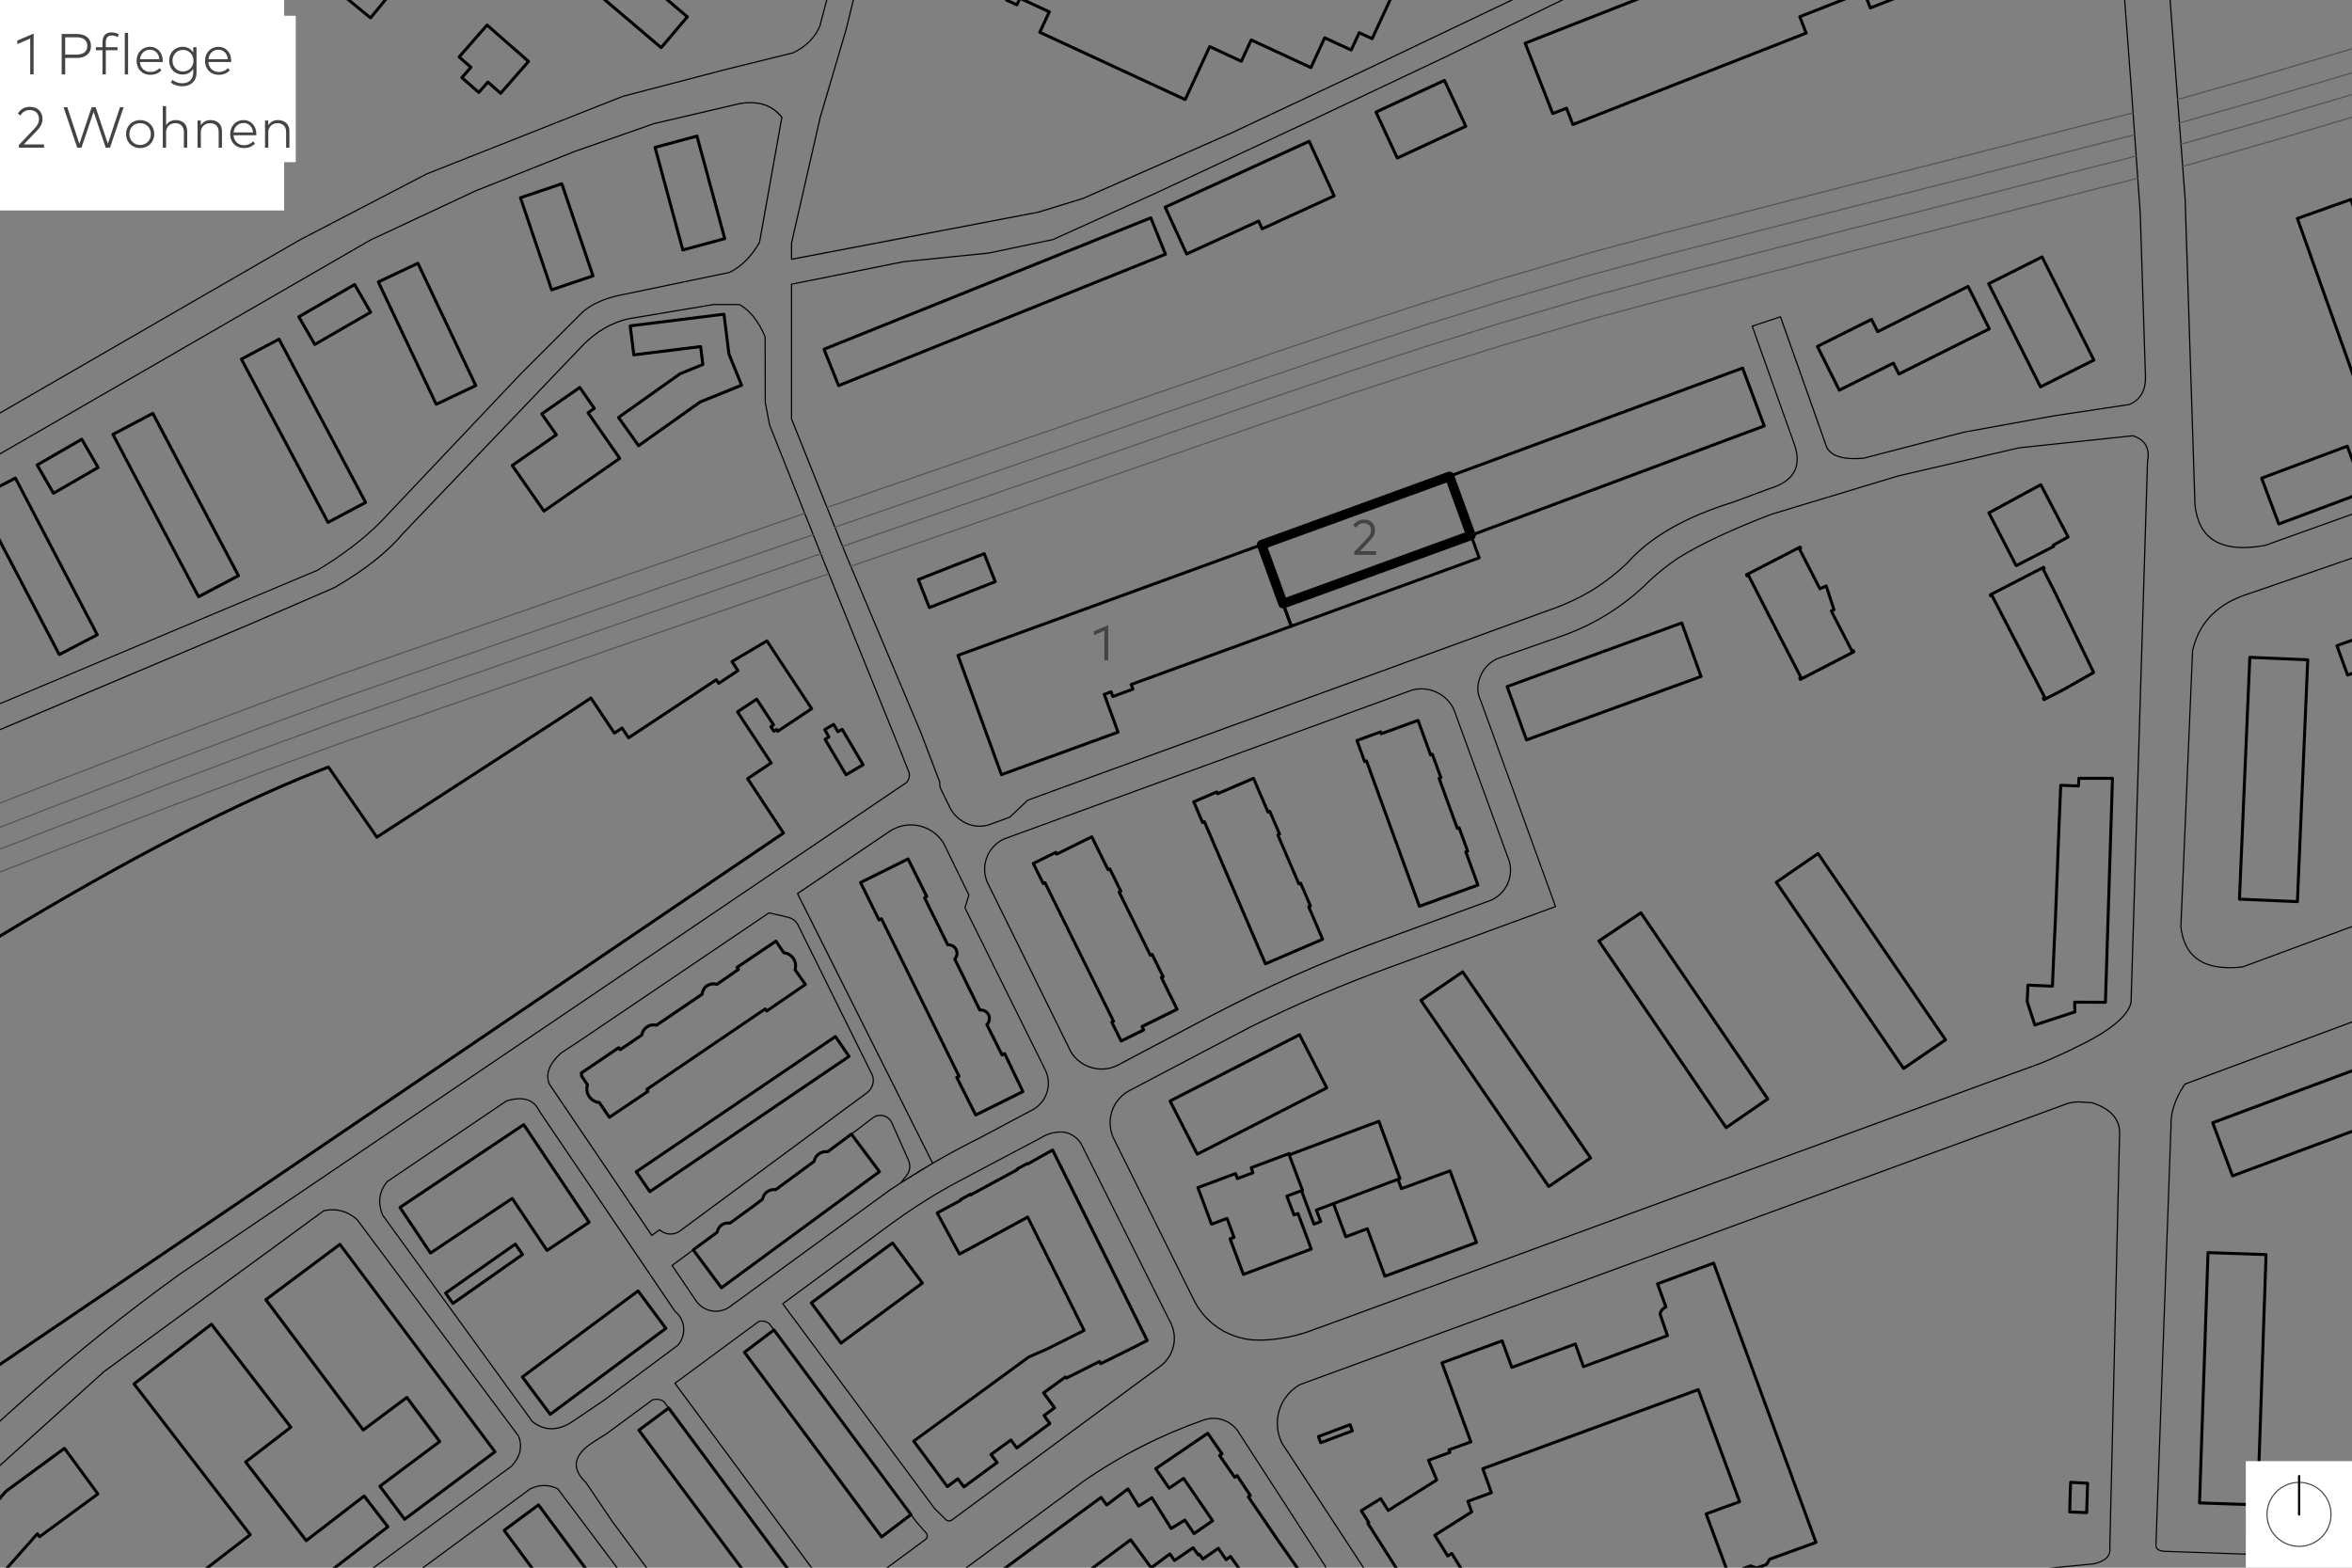 <?xml version="1.0" encoding="UTF-8"?>
<svg xmlns="http://www.w3.org/2000/svg" xmlns:xlink="http://www.w3.org/1999/xlink" id="Ebene_1" data-name="Ebene 1" viewBox="0 0 1500 1000">
  <rect x="0" y="0" width="1500" height="1000" fill="#808080" stroke="none"/>
  <defs>
    <style>
      .cls-1 {
        stroke: #444;
        stroke-width: .72px;
      }

      .cls-1, .cls-2 {
        stroke-linecap: round;
        stroke-linejoin: round;
      }

      .cls-1, .cls-2, .cls-3 {
        fill: none;
      }

      .cls-2 {
        stroke: #000;
        stroke-width: 1.44px;
      }

      .cls-4 {
        clip-path: url(#clippath);
      }

      .cls-3, .cls-5, .cls-6, .cls-7, .cls-8, .cls-9 {
        stroke-width: 0px;
      }

      .cls-5 {
        fill-rule: evenodd;
      }

      .cls-5, .cls-9 {
        fill: #fff;
      }

      .cls-7 {
        fill: #555;
      }

      .cls-8 {
        fill: #444;
      }
    </style>
    <clipPath id="clippath">
      <rect class="cls-3" x="-.61" y="-.34" width="1500.61" height="1000.41"></rect>
    </clipPath>
  </defs>
  <g>
    <g class="cls-4">
      <path class="cls-6" d="M-160.17,1195.33c-.22,0-.45-.08-.63-.24l-28.62-25.31c-.19-.17-.3-.4-.32-.66-.02-.25.07-.5.24-.69L3.18,950.54c.04-.05.1-.1.15-.14l37.21-27.3c.43-.31,1.02-.22,1.33.21l21.34,29.08c.15.2.21.46.17.71-.04.25-.17.47-.38.62l-37.22,27.3c-.42.31-1.02.22-1.33-.2l-.72-.97-100.97,114.19,15.99,14.14c.39.35.43.95.08,1.34l-17.67,19.99c-.17.19-.4.3-.66.32-.25.02-.5-.07-.69-.24l-16-14.15-27.18,30.73,11.44,10.12c.39.35.43.95.08,1.34l-28.05,31.72c-.35.4-.95.43-1.35.08l-7.48-6.61-10.77,12.17c-.19.21-.45.32-.71.32ZM-187.45,1168.99l27.2,24.05,10.77-12.17c.35-.39.95-.43,1.35-.08l7.48,6.61,26.79-30.3-11.44-10.12c-.19-.17-.3-.4-.32-.66-.02-.25.07-.5.24-.69l28.44-32.16c.35-.39.95-.43,1.35-.08l16,14.15,16.41-18.56-15.99-14.14c-.39-.35-.43-.95-.08-1.34l102.39-115.78c.19-.22.47-.34.76-.32.29.01.55.16.72.39l.85,1.16,35.68-26.18-20.22-27.55-36.36,26.68-191.98,217.1ZM521.51,1131.21s-.09,0-.14-.01c-.25-.04-.48-.17-.63-.37l-19.9-26.77c-.31-.42-.23-1.01.19-1.33l4.7-3.49,49.72-36.87,37.22-27.41,38.26-28.38,34.97-25.91,35.78-26.3c.42-.31,1.02-.22,1.33.2l3.01,4.07,12.76-9.66c.21-.16.49-.23.75-.18.26.05.49.21.64.43l6.33,10.19,7.62-4.88c.21-.14.48-.18.72-.13.25.06.46.21.6.43l11.76,18.85,7.96-4.9c.44-.27,1-.15,1.29.28l5.3,7.84,10.3-7.1-17.45-25.48-8.43,5.75c-.43.3-1.03.19-1.32-.25l-8.55-12.46c-.14-.21-.2-.47-.15-.71s.19-.47.4-.61l33.16-22.58c.43-.29,1.02-.18,1.32.25l9.1,13.11c.3.43.19,1.03-.24,1.33l-.75.52,8.53,12.33.74-.52c.21-.15.47-.2.72-.16s.47.19.62.41l8.46,12.68c.28.43.17,1.01-.26,1.3l-.49.34,17.45,25.62,15.63,22.32c.29.42.2,1-.21,1.31l-24.9,18.65c-.21.16-.48.22-.73.18-.26-.04-.49-.19-.63-.41l-16.43-24.24-3.1-4.32-1.98,1.49c-.21.16-.47.22-.73.18-.26-.04-.48-.19-.63-.4l-4.47-6.49-9.05,6.35c-.43.3-1.02.2-1.32-.23l-1.65-2.34c-.42.24-.96.12-1.24-.28l-2.76-3.85-11.15,7.62c-.21.14-.46.19-.71.15-.25-.05-.47-.19-.61-.4l-2.33-3.41-11.15,8.25c-.2.15-.46.21-.71.18-.25-.04-.48-.17-.63-.38l-12.53-17.08-44.46,32.95-62.92,46.54-91.41,68c-.17.12-.37.19-.57.19ZM502.94,1103.68l18.77,25.24,90.65-67.43,83.63-61.85,24.52-18.21c.2-.15.46-.21.71-.18.25.04.48.17.63.38l12.53,17.08,11.21-8.27c.21-.14.47-.2.71-.15.25.05.47.19.61.4l2.33,3.42,11.13-7.61c.43-.29,1.01-.19,1.31.23l2.77,3.87c.42-.24.96-.12,1.25.28l1.64,2.31,9.06-6.35c.21-.15.46-.21.72-.16.25.04.47.19.62.4l4.46,6.46,1.96-1.47c.21-.15.46-.22.72-.18.25.04.48.18.63.39l4.24,5.95,15.33,22.62,23.36-17.5-15.11-21.58-17.99-26.41c-.29-.43-.18-1.02.25-1.32l.5-.35-7.39-11.07-.73.51c-.21.15-.46.21-.71.16-.25-.04-.47-.19-.62-.4l-9.62-13.9c-.3-.43-.19-1.03.24-1.33l.75-.52-8.01-11.55-31.59,21.51,7.47,10.89,8.43-5.75c.43-.3,1.03-.18,1.32.25l18.53,27.05c.29.43.18,1.02-.25,1.32l-11.87,8.18c-.21.14-.47.2-.72.15s-.47-.19-.61-.4l-5.33-7.88-7.99,4.92c-.45.27-1.03.14-1.31-.31l-11.75-18.84-7.67,4.88c-.45.26-1.02.12-1.29-.32l-6.27-10.1-12.7,9.61c-.2.15-.46.22-.71.18-.25-.04-.48-.17-.63-.38l-3.02-4.08-35.01,25.74-34.96,25.9-38.27,28.38-37.22,27.41-53.65,39.78ZM408.31,1094.22c-.29,0-.58-.13-.77-.39l-86.79-117.07c-.15-.2-.21-.46-.18-.71s.17-.48.38-.63l21.92-16.25c.42-.31,1.02-.22,1.33.2l86.8,117.07c.15.2.21.46.18.71s-.17.48-.38.63l-21.92,16.25c-.17.13-.37.19-.57.19ZM322.85,976.4l85.66,115.54,20.39-15.12-85.66-115.54-20.39,15.12ZM783.44,1043.62c-.29,0-.58-.13-.77-.39l-19.87-26.8c-.15-.21-.22-.47-.17-.73.04-.26.19-.48.41-.63l13.16-8.88c.42-.29,1-.19,1.3.22l8.03,10.84,2.04-1.5c.21-.15.46-.21.71-.17.25.04.47.18.62.38l10.79,14.85c.31.42.21,1.02-.21,1.33l-15.47,11.28c-.17.12-.37.18-.56.18ZM764.92,1016.1l18.71,25.24,13.94-10.17-9.67-13.31-2.04,1.49c-.42.31-1.02.22-1.33-.2l-8.05-10.87-11.58,7.81ZM495.06,1031c-.29,0-.58-.13-.77-.38l-58.13-78.1-29.47-39.65c-.31-.42-.23-1.02.2-1.33l18.98-14.13c.2-.15.46-.21.71-.18.25.04.48.17.63.38l29.35,39.62h0l58.06,78.37c.15.2.21.46.18.71s-.17.47-.38.62l-18.78,13.9c-.17.13-.37.19-.57.19ZM408.79,912.49l28.9,38.89,57.56,77.34,17.25-12.77-86.27-116.45-17.45,12.99ZM149.9,1028.07s-.08,0-.12,0c-.25-.03-.48-.16-.63-.36l-19.66-25.51c-.32-.42-.24-1.02.17-1.34l28.62-22.06-73.56-95.45c-.32-.42-.24-1.02.17-1.34l49.39-38.07c.2-.15.46-.22.7-.19.25.03.48.16.63.36l50.62,65.7c.15.2.22.45.19.7-.03.25-.16.48-.36.63l-28.06,21.61,37.49,48.65,36.17-27.87c.42-.32,1.01-.24,1.34.17l15.13,19.63c.15.2.22.45.19.7-.03.25-.16.48-.36.63l-57.5,44.3c-.42.32-1.01.24-1.34-.17l-10.02-13-28.62,22.06c-.17.13-.37.2-.58.2ZM131.58,1001.78l18.49,24,28.62-22.06c.2-.15.46-.22.7-.19.25.03.48.16.63.36l10.02,13.01,55.99-43.14-13.97-18.12-36.17,27.87c-.42.32-1.01.24-1.34-.17l-38.65-50.16c-.15-.2-.22-.45-.19-.7.03-.25.16-.48.36-.63l28.06-21.62-49.46-64.19-47.88,36.9,73.56,95.45c.32.42.24,1.02-.17,1.34l-28.62,22.06ZM903.68,1022.24c-.32,0-.63-.16-.81-.45l-15.63-24.86-15.73-24.76c-.14-.21-.18-.47-.12-.72.04-.19.14-.35.27-.48l-4.3-6.82c-.14-.21-.18-.48-.12-.72.06-.25.21-.46.43-.6l12.39-7.66c.45-.28,1.03-.14,1.31.3l4.26,6.75,29.45-18.54-4.92-11.83c-.1-.24-.1-.51,0-.75.1-.24.3-.42.55-.51l12.75-4.67-.27-.76c-.18-.49.08-1.04.57-1.22l13.09-4.76-18.13-49.5c-.18-.49.07-1.04.57-1.22l38.37-14.04c.49-.18,1.04.07,1.22.57l5.87,16.04,39.59-14.61c.24-.09.5-.08.73.03.23.11.41.3.49.54l4.86,13.59,51.79-19.15-4.39-12.89c-.05-.15-.06-.31-.04-.46.06-.36.15-.71.27-1.05.55-1.63,1.71-2.98,3.22-3.8l-5.08-13.98c-.18-.49.07-1.04.57-1.22l35.8-13.21c.24-.09.5-.08.73.03.23.11.41.3.5.54l6.17,16.94,58.72,160.25.37.97c.09.24.08.5-.03.73s-.3.41-.54.5l-29.23,10.61-1.81,3.03c-.11.19-.29.33-.49.41l-6.16,2.25c-.19.07-.41.08-.61.01l-3.85-1.2-13.72,5.02c-.49.18-1.04-.07-1.22-.56l-14.18-38.31c-.09-.24-.08-.5.03-.73.11-.23.3-.41.54-.5l20.45-7.45-25.72-69.7-99.32,36.46s-.07.03-.09.04l-36.22,13.27,5.19,14.42c.18.49-.08,1.04-.57,1.22l-14.15,5.2,2.14,5.81c.15.42,0,.89-.38,1.13l-22.73,14.38,7.23,11.63,1.76-1.08c.45-.27,1.03-.14,1.31.31l7.4,11.96c.28.45.14,1.03-.31,1.31l-29.58,18.38c-.16.1-.33.14-.5.14ZM873.63,971.94l15.23,23.97,15.12,24.07,27.97-17.38-6.4-10.34-1.76,1.08c-.45.28-1.03.14-1.31-.31l-8.23-13.24c-.28-.44-.14-1.03.3-1.31l22.88-14.48-2.2-5.99c-.09-.24-.08-.5.03-.73.11-.23.3-.41.54-.49l14.15-5.2-5.19-14.42c-.18-.49.08-1.04.57-1.22l37.07-13.58s.07-.03.09-.04l19.64-7.21,80.61-29.59c.49-.18,1.04.07,1.22.56l26.38,71.49c.09.24.08.5-.03.73-.11.23-.3.41-.54.5l-20.44,7.45,13.52,36.52,13.14-4.81c.2-.07.41-.08.61-.02l3.85,1.2,5.54-2.02,1.81-3.03c.11-.19.29-.33.49-.41l28.65-10.39-.03-.08-58.73-160.26-5.85-16.04-34.02,12.55,5.05,13.91c.18.49-.07,1.03-.55,1.21-1.4.54-2.48,1.65-2.96,3.05-.06.17-.11.33-.15.5l4.61,13.53c.17.49-.09,1.02-.57,1.2l-53.56,19.81c-.24.09-.5.08-.73-.03-.23-.11-.41-.3-.49-.54l-4.86-13.59-39.59,14.61c-.24.09-.5.08-.73-.03-.23-.11-.41-.3-.49-.54l-5.87-16.04-36.58,13.38,18.13,49.51c.09.24.08.5-.03.73-.11.23-.3.41-.54.49l-13.09,4.76.27.76c.18.49-.08,1.04-.57,1.22l-12.71,4.65,4.85,11.66c.18.43.02.92-.37,1.17l-30.94,19.48c-.45.28-1.03.15-1.31-.3l-4.26-6.76-10.77,6.66,4.29,6.8c.13.21.18.47.12.72-.04.18-.14.35-.27.48ZM937.29,1021.03c-.14,0-.28-.03-.4-.09-.23-.11-.41-.3-.49-.54l-3.16-8.73c-.18-.49.07-1.04.57-1.22l11.49-4.24c.49-.18,1.04.07,1.22.56l3.29,8.73c.09.24.08.5-.03.73s-.3.41-.54.5l-11.61,4.24c-.11.04-.22.06-.33.06ZM935.35,1011.91l2.52,6.94,9.81-3.58-2.62-6.94-9.71,3.59ZM-164.4,982.8c-.06,0-.12,0-.18-.02-.25-.05-.47-.19-.61-.41l-126.73-190.03c-.29-.43-.18-1,.24-1.3C-72.27,633.38,96.23,531.56,209.13,488.4c.41-.16.88-.01,1.12.35l30.34,43.96,114.12-74,21.62-14.25c.44-.29,1.02-.17,1.32.27l14.44,21.6,4.09-2.71c.44-.29,1.03-.17,1.32.27l3.64,5.45,3.82-2.53h0s.85-.56.85-.56l50.47-33.45c.21-.14.47-.19.72-.14.25.05.47.2.6.41l1.01,1.53,10.69-7.07-3.27-4.99c-.14-.22-.19-.48-.13-.74.06-.25.22-.47.44-.6l22.3-13.2c.44-.26,1-.13,1.28.3l5.33,8.16,23.18,35.09c.29.44.17,1.03-.27,1.32l-21.63,14.38c-.21.14-.47.19-.72.14-.25-.05-.47-.2-.61-.41l-.2-.31-.92.61c-.44.29-1.03.17-1.32-.27l-1.95-2.95c-.14-.21-.19-.47-.14-.72.05-.25.2-.47.41-.6l.93-.61-9.73-14.81-10.66,7.05,20.98,31.77c.29.44.17,1.03-.27,1.32l-14.24,9.52,22.35,33.88c.29.43.17,1.02-.26,1.31L-163.87,982.63c-.16.11-.35.17-.53.17ZM-289.83,792.05l125.69,188.47,662.49-449.41-22.35-33.89c-.29-.44-.17-1.03.27-1.32l14.24-9.52-20.98-31.77c-.29-.44-.17-1.03.27-1.32l12.25-8.11c.21-.14.47-.19.72-.14.25.05.47.2.6.41l10.78,16.4c.14.21.19.47.14.72s-.2.46-.41.6l-.92.61.9,1.36.92-.61c.44-.29,1.03-.17,1.32.27l.2.31,20.04-13.33-22.66-34.3-4.83-7.4-20.66,12.23,3.24,4.95c.29.44.17,1.03-.27,1.32l-12.27,8.12c-.21.14-.47.19-.72.14-.25-.05-.47-.2-.6-.41l-1.01-1.53-55.14,36.54c-.44.29-1.03.17-1.32-.26l-3.64-5.45-4.09,2.7c-.4.26-.92.19-1.24-.16-.03-.03-.08-.09-.1-.13l-14.42-21.57-20.84,13.73-114.9,74.51c-.43.28-1.01.17-1.3-.26l-30.44-44.11c-112.61,43.21-280.48,144.68-498.94,301.6ZM562.21,981.33s-.09,0-.14,0c-.25-.04-.48-.17-.63-.38l-29.16-39.36-28.9-38.92-29.36-39.51c-.31-.42-.23-1.01.19-1.33l18.81-14.24c.2-.15.46-.22.71-.18.25.04.48.17.63.38l87.38,117.82c.31.42.23,1.01-.19,1.33l-18.77,14.22c-.17.13-.37.19-.58.19ZM476.12,862.77l57.7,77.67,28.59,38.59,17.25-13.07-86.25-116.28-17.29,13.09ZM1487.24,980.52s-.02,0-.03,0l-54.07-1.83c-.53-.02-.94-.46-.92-.98l.58-17.06-30.06-1.01c-.25,0-.49-.12-.66-.3s-.26-.43-.26-.68l5.4-159.67c0-.25.12-.49.3-.66.18-.17.42-.28.68-.26l37.01,1.26c.53.02.94.46.92.98l-4.94,146.05,47.12,1.59c.25,0,.49.12.66.3s.26.43.26.68l-1.04,30.67c-.02.51-.44.92-.95.92ZM1434.15,976.82l52.17,1.76.98-28.77-47.12-1.59c-.53-.02-.94-.46-.92-.98l4.94-146.05-35.11-1.19-5.34,157.76,30.06,1.01c.25,0,.49.12.66.3.17.18.26.43.26.68l-.58,17.06ZM1543.14,979.37s-.02,0-.03,0l-47.95-1.63c-.53-.02-.94-.46-.92-.98l.6-17.69c0-.25.12-.49.3-.66s.43-.25.68-.26l29.72,1.01,5.08-148.8c0-.25.12-.49.3-.66s.43-.28.68-.26l34.55,1.18c.53.02.94.46.92.98l-5.15,151.29c0,.25-.12.49-.3.66-.18.17-.43.28-.68.26l-16.33-.56-.51,15.19c0,.25-.12.49-.3.66-.18.17-.41.26-.65.26ZM1496.18,975.87l46.05,1.56.51-15.2c0-.25.12-.49.3-.66.19-.17.42-.27.68-.26l16.33.56,5.08-149.39-32.64-1.12-5.08,148.8c-.02.53-.45.96-.98.92l-29.72-1.01-.53,15.78ZM258.05,970.08s-.09,0-.14,0c-.25-.04-.48-.17-.63-.37l-15.76-21.09c-.31-.42-.23-1.02.19-1.33l37.4-27.94-19.87-26.59-27.01,20.18c-.42.32-1.02.23-1.33-.19l-62.12-83.13c-.15-.2-.22-.46-.18-.71.04-.25.17-.48.37-.63l47.24-35.29c.42-.32,1.02-.23,1.33.19l98.89,132.32c.31.42.23,1.02-.19,1.33l-57.63,43.07c-.17.12-.37.19-.57.19ZM243.63,948.23l14.62,19.56,56.11-41.93-97.75-130.8-45.71,34.15,60.98,81.6,27.01-20.18c.42-.32,1.02-.23,1.33.19l21.01,28.12c.15.2.22.46.18.71-.04.25-.17.48-.37.63l-37.4,27.94ZM1330.8,965.84s-.03,0-.04,0l-10.83-.45c-.52-.02-.93-.46-.91-.98l.36-13.37.24-5.56c.01-.25.12-.49.31-.67s.44-.26.69-.24l10.81.62c.52.03.91.46.9.98l-.58,18.73c0,.25-.12.5-.3.67-.18.16-.41.25-.65.25ZM1320.95,963.53l8.92.37.53-16.84-8.92-.51-.2,4.57-.33,12.41ZM614.76,949.42c-.29,0-.57-.13-.76-.38l-3.3-4.38-5.93,4.38c-.42.31-1.02.22-1.33-.2l-21.44-28.99c-.15-.2-.21-.46-.18-.71s.17-.48.38-.62l73.38-53.69c.06-.04.12-.08.19-.11l11.3-4.91,23.07-11.56-14.05-28.28-21.08-42.3-6.56,3.6-36.05,19.54c-.22.12-.48.15-.73.08-.24-.07-.45-.24-.57-.46l-14.22-26.25c-.12-.22-.15-.48-.08-.73.07-.24.24-.45.46-.57l14.41-7.76c.03-.3.21-.57.49-.73l6.2-3.43c.31-.17.68-.15.97.03l14.11-7.69,14.24-7.68c.04-.3.21-.57.49-.72l6.48-3.54c.28-.15.6-.15.87-.02l15.32-8.6c.23-.13.5-.16.75-.08.25.08.46.25.57.49l13.24,26.55,30.85,62.16,16.24,32.75c.23.47.05,1.03-.42,1.27l-10.44,5.35-19.27,9.49c-.47.24-1.04.04-1.28-.43l-.27-.55-20.26,10.17c-.39.19-.86.1-1.14-.22l-.05-.06-12.47,9.06,6.46,8.74c.15.2.21.46.18.71-.04.25-.17.47-.38.62l-5.94,4.37,3.1,4.36c.3.42.21,1.01-.21,1.32l-21.09,15.58c-.2.15-.46.22-.71.17-.25-.04-.48-.18-.63-.38l-3.14-4.32-11.16,8.14,3.31,4.31c.16.2.22.46.19.71-.04.25-.17.48-.38.63l-21.16,15.56c-.17.12-.37.19-.56.19ZM610.89,942.38c.29,0,.57.13.76.38l3.3,4.38,19.61-14.43-3.31-4.31c-.16-.2-.22-.46-.19-.72.04-.25.17-.48.38-.63l12.72-9.27c.2-.15.46-.21.71-.17.25.04.47.18.62.38l3.13,4.32,19.56-14.45-3.1-4.36c-.3-.42-.21-1.01.21-1.32l5.93-4.36-6.46-8.75c-.15-.21-.21-.46-.18-.71.04-.25.18-.48.38-.63l13.95-10.14c.4-.29.95-.23,1.28.14l.14.16h.03s20.43-10.27,20.43-10.27c.23-.11.49-.13.73-.05.24.08.44.25.55.48l.28.56,19.52-9.63,8.47-4.35-59.46-119.73-15.11,8.48c-.28.16-.61.16-.89.02l-5.19,2.84c-.04.3-.21.58-.49.73l-14.87,8.02-14.77,8.05c-.31.17-.67.15-.96-.03l-4.94,2.73c-.03.31-.21.59-.5.74l-14.17,7.63,13.31,24.57,35.2-19.09,7.43-4.08c.23-.12.49-.15.74-.07.25.08.45.25.57.48l21.52,43.18,14.47,29.13c.23.47.04,1.04-.43,1.28l-23.98,12-1.63.7-9.61,4.18-4.77,3.53-67.77,49.53,20.31,27.46,5.93-4.38c.17-.13.37-.19.57-.19ZM842.31,921.24c-.13,0-.27-.03-.39-.09-.23-.1-.41-.3-.5-.53l-1.47-3.94c-.18-.49.07-1.04.56-1.23l20.18-7.57c.24-.09.5-.08.73.02.23.1.41.3.5.53l1.47,3.94c.18.49-.07,1.04-.56,1.23l-20.18,7.57c-.11.04-.22.06-.33.06ZM842.06,916.91l.81,2.15,18.39-6.9-.81-2.15-18.39,6.9ZM350.9,903.14c-.29,0-.58-.13-.77-.38l-17.74-23.86c-.31-.42-.23-1.02.2-1.33l73.77-54.86c.2-.15.46-.21.71-.18.25.04.48.17.63.37l17.74,23.87c.31.42.23,1.02-.2,1.33l-73.77,54.85c-.17.13-.37.19-.57.19ZM334.49,878.52l16.61,22.33,72.24-53.71-16.61-22.34-72.24,53.72ZM536.35,857.68c-.29,0-.58-.13-.77-.39l-18.92-25.65c-.31-.42-.22-1.02.2-1.33l51.79-38.22c.42-.31,1.02-.22,1.33.2l19.02,25.6c.15.2.22.46.18.71-.04.25-.17.48-.38.63l-40.6,29.97-11.28,8.3c-.17.12-.37.19-.56.19ZM518.76,831.27l17.79,24.12,10.52-7.73,39.83-29.4-17.88-24.07-50.26,37.09ZM288.85,832.39c-.05,0-.11,0-.16-.01-.25-.04-.47-.18-.62-.39l-4.64-6.62c-.3-.43-.2-1.02.23-1.33l44.42-31.2c.43-.3,1.02-.2,1.33.23l4.64,6.61c.15.21.2.46.16.71-.04.25-.18.47-.39.62l-44.42,31.22c-.16.11-.35.17-.55.17ZM285.53,825.05l3.55,5.06,42.86-30.12-3.55-5.05-42.86,30.11ZM460.11,822.41c-.29,0-.58-.13-.77-.38l-17.98-24.18c-.15-.2-.22-.46-.18-.71.04-.25.17-.48.38-.63l14.96-11.01c.42-1.95,1.57-3.7,3.19-4.86,1.62-1.15,3.64-1.66,5.61-1.43l14.15-10.27,5.96-4.51c.94-4.16,4.8-6.94,9.04-6.56l23.88-17.6c1.01-4.21,4.97-7.03,9.26-6.61l14.79-11c.42-.31,1.02-.23,1.33.19l17.92,23.96c.15.2.22.46.18.71-.04.25-.17.48-.38.63l-100.8,74.07c-.17.12-.37.19-.56.19ZM443.46,797.48l16.84,22.65,99.26-72.94-16.78-22.43-14.34,10.66c-.2.15-.46.21-.7.18-3.57-.52-6.91,1.86-7.6,5.41-.05.23-.18.44-.37.58l-24.48,18.04c-.2.15-.45.21-.7.18-3.5-.48-6.75,1.85-7.38,5.34-.04.24-.17.45-.36.59l-6.27,4.74-14.48,10.51c-.21.15-.47.21-.72.17-1.6-.28-3.27.11-4.59,1.04-1.32.94-2.23,2.4-2.49,4-.04.25-.17.47-.38.61l-14.49,10.66ZM883.2,815.03c-.39,0-.75-.24-.89-.62l-10.85-29.38-12.83,4.79c-.24.09-.5.08-.73-.03-.23-.1-.41-.3-.5-.53l-7.53-20.26-9.13,3.45,2.49,6.37c.09.24.09.5-.01.73s-.29.41-.53.51l-4.36,1.7c-.24.09-.5.09-.74-.02-.23-.1-.41-.3-.5-.54l-7.62-20.45-7.54,2.78,3.91,10.25,1.64-.61c.49-.18,1.04.07,1.22.56l8.46,22.68c.18.49-.07,1.04-.56,1.23l-43.3,16.17c-.23.09-.5.08-.73-.03-.23-.11-.41-.3-.5-.53l-8.47-22.69c-.18-.49.07-1.04.56-1.23l1.65-.62-3.84-10.27-8.98,3.35c-.24.09-.5.08-.73-.03-.23-.11-.41-.3-.5-.53l-8.7-23.34c-.18-.49.07-1.04.56-1.23l24.03-8.97c.24-.09.5-.08.73.03.23.11.41.3.5.53l.86,2.31,8.14-3.03-.86-2.32c-.18-.49.07-1.04.56-1.22l24.01-8.96s.02,0,.03-.01l.32-.11c.43-.15.89.03,1.12.4l46.13-17.3,9.87-3.64c.24-.09.5-.08.73.03.23.11.41.3.5.54l13.43,36.53c.18.49-.07,1.04-.57,1.22l-.37.13,1.53,4.19,30.12-11.04c.49-.18,1.04.07,1.22.56l16.88,45.69c.09.24.08.5-.03.73-.11.23-.3.41-.54.5l-58.44,21.52c-.11.04-.22.06-.33.06ZM872.01,782.84c.14,0,.27.03.4.09.23.11.41.3.5.54l10.85,29.38,56.65-20.86-16.22-43.9-30.12,11.04c-.24.09-.5.08-.73-.03-.23-.11-.41-.3-.49-.54l-1.86-5.07-5.05,1.85-34.29,12.97,7.2,19.38,12.83-4.79c.11-.04.22-.06.33-.06ZM785.73,790.78l7.81,20.91,41.51-15.51-7.8-20.89-1.64.61c-.49.18-1.04-.07-1.22-.55l-4.59-12.03c-.09-.24-.08-.5.02-.73.11-.23.3-.41.54-.5l9.09-3.35-8.1-21.58-22.23,8.29.86,2.32c.18.49-.07,1.04-.56,1.22l-9.92,3.7c-.5.19-1.04-.07-1.23-.56l-.86-2.31-22.24,8.3,8.04,21.55,8.98-3.35c.49-.18,1.04.07,1.23.56l4.51,12.06c.18.49-.07,1.04-.56,1.23l-1.65.62ZM831.25,760.06l7.29,19.57,2.57-1-2.5-6.38c-.09-.24-.09-.5.02-.73s.3-.41.53-.5l10.82-4.09s.07-.03.11-.05l35.35-13.37s0,0,0,0l6.14-2.26-12.77-34.74-8.96,3.3-46.44,17.42,8.16,21.74c.09.24.08.5-.03.73-.06.14-.15.25-.27.35t0,0s0,0,0,0,0,0,0,0c0,0,0,0,0,0h0s0,0-.01,0ZM274.57,800.26c-.06,0-.12,0-.19-.02-.25-.05-.47-.19-.61-.4l-19.47-29.11c-.29-.44-.18-1.03.26-1.32l78.93-52.82c.44-.29,1.03-.17,1.32.26l41.69,62.29c.29.44.18,1.03-.26,1.32l-26.84,17.97c-.21.14-.47.19-.72.14-.25-.05-.47-.19-.61-.4l-21.68-32.41-51.3,34.33c-.16.11-.34.16-.53.16ZM256.41,770.46l18.41,27.52,51.3-34.33c.21-.14.46-.19.72-.14.25.05.47.19.61.4l21.68,32.41,25.26-16.91-40.63-60.71-77.35,51.76ZM414.45,761.08c-.3,0-.6-.14-.79-.41l-8.67-12.65c-.14-.21-.2-.47-.15-.72.05-.25.19-.47.4-.61l127.04-86.28c.43-.29,1.03-.18,1.32.25l8.65,12.67c.14.21.2.47.15.71-.05.25-.19.47-.4.61l-127.02,86.27c-.16.11-.35.17-.53.17ZM407.1,747.72l7.6,11.08,125.45-85.2-7.58-11.09-125.47,85.21ZM987.72,757.81c-.3,0-.6-.14-.79-.41l-81.54-118.76c-.11-.16-.17-.35-.17-.54,0-.06,0-.12.02-.18.05-.25.19-.47.4-.61l26.66-18.17c.44-.3,1.03-.18,1.32.25l12.62,18.35h0l68.96,100.34c.11.16.17.35.17.54,0,.06,0,.12-.02.18-.05.25-.19.47-.4.61l-26.69,18.23c-.16.11-.35.17-.54.17ZM907.51,638.36l80.46,117.18,25.12-17.16-15.81-22.93-64.69-94.19-25.08,17.1ZM1423.8,751.04c-.39,0-.75-.24-.89-.62l-12.64-33.91c-.09-.24-.08-.5.03-.73.1-.23.3-.41.53-.5l178.12-66.37c.24-.09.5-.08.73.03.23.1.41.3.5.53l12.63,33.91c.18.49-.07,1.04-.56,1.23l-178.1,66.37c-.11.04-.22.06-.33.06ZM1412.39,716.74l11.98,32.12,176.32-65.71-11.96-32.12-176.33,65.71ZM763.56,737.18c-.1,0-.2-.02-.29-.05-.24-.08-.44-.25-.56-.47l-17.35-33.9c-.24-.47-.05-1.04.41-1.28l82.58-42.29c.23-.12.49-.14.73-.06.24.08.44.25.56.47l17.35,33.9c.24.47.05,1.04-.41,1.28l-82.58,42.3c-.14.07-.29.11-.43.11ZM747.49,702.75l16.49,32.2,80.89-41.43-16.49-32.2-80.89,41.43ZM1100.86,720.26c-.06,0-.12,0-.17-.02-.25-.05-.47-.19-.61-.4l-81.15-119.06c-.11-.16-.17-.35-.17-.54,0-.06,0-.12.02-.18.05-.25.19-.47.4-.61l26.76-17.98c.43-.29,1.02-.18,1.32.25l80.92,118.72c.11.17.17.35.17.54,0,.3-.15.6-.41.78l-26.53,18.32c-.16.11-.35.17-.54.17ZM1021.04,600.5l7.2,10.53h0s72.87,106.95,72.87,106.95l24.96-17.24-79.85-117.15-25.17,16.91ZM388.64,713.66c-.3,0-.6-.15-.79-.42l-6.19-9.07c-2.74-.38-5.17-1.9-6.71-4.2-1.55-2.32-2.02-5.14-1.32-7.81l-3.54-5.33c-.09-.14-.15-.3-.16-.46l-.13-1.88c-.02-.34.14-.67.42-.86l23.32-15.77s.07-.05.08-.07l.44-.29c.21-.14.47-.2.72-.14.25.05.47.19.61.4l.33.5,12.68-8.6c.47-2.21,1.81-4.17,3.7-5.45,1.89-1.26,4.22-1.73,6.44-1.32l28.33-19.26c.33-2.31,1.61-4.35,3.56-5.65,1.95-1.3,4.31-1.7,6.56-1.11l12.62-8.74-.36-.5c-.15-.21-.21-.47-.16-.73s.19-.48.41-.62l.44-.29,24.38-16.45c.21-.14.47-.19.71-.15.25.05.47.19.61.4l4.76,7.07c2.61.37,4.92,1.82,6.39,4.03,1.47,2.21,1.92,4.9,1.25,7.44l6.38,9.08c.15.21.2.47.16.72-.05.25-.19.47-.4.62l-24.72,16.96c-.43.3-1.02.19-1.32-.23l-.41-.58-73.95,50.27.29.43c.29.44.18,1.02-.26,1.32l-.46.3-24.21,16.27c-.16.11-.35.16-.53.16ZM371.82,685.99l3.64,5.48c.16.24.2.54.12.81-.7,2.25-.35,4.67.96,6.63,1.31,1.95,3.41,3.2,5.76,3.42.28.03.54.18.7.41l5.9,8.65,23.09-15.51-.29-.43c-.29-.44-.18-1.02.26-1.32l75.51-51.33c.43-.29,1.01-.19,1.31.24l.41.58,23.15-15.88-6.09-8.66c-.17-.24-.22-.55-.13-.83.67-2.12.35-4.41-.89-6.28-1.24-1.85-3.22-3.03-5.44-3.24-.29-.03-.54-.18-.7-.42l-4.47-6.64-23.22,15.67.35.48c.15.21.21.47.17.72s-.19.48-.4.62l-13.79,9.55c-.24.17-.55.21-.83.12-1.83-.59-3.79-.31-5.38.75-1.6,1.07-2.61,2.77-2.77,4.69-.02.29-.18.55-.41.71l-29.03,19.73c-.22.15-.49.2-.75.14-1.84-.43-3.8-.08-5.36.96-1.57,1.06-2.65,2.73-2.95,4.58-.04.26-.19.49-.41.63l-13.8,9.36c-.21.14-.47.2-.72.15s-.47-.19-.61-.41l-.33-.5-22.6,15.28.08,1.08ZM409.27,660.24h.01-.01ZM622.24,712.2c-.35,0-.69-.19-.85-.53l-12.06-24.02c-.12-.23-.14-.51-.05-.75.09-.25.27-.45.52-.55l.57-.25-40.22-81.7-8.43-17.06-.62.35c-.23.13-.5.16-.75.08-.25-.08-.46-.25-.57-.49l-11.79-23.92c-.23-.47-.04-1.04.43-1.27l30.3-15.04c.47-.23,1.04-.04,1.28.43l11.9,23.92c.22.45.06.99-.37,1.25l-.64.38,14.16,28.71c2.35.05,4.55,1.42,5.59,3.56,1.05,2.13.79,4.71-.62,6.6l15.44,31.43c2.45-.05,4.76,1.31,5.88,3.58,1.09,2.27.76,4.93-.8,6.84l8.97,17.93.74-.42c.23-.13.5-.16.76-.08.25.08.46.26.58.5l.2.42,11.44,23.81c.23.47.03,1.03-.44,1.27l-30.11,14.95c-.14.07-.28.1-.42.1ZM611.49,687.69l11.18,22.28,28.42-14.11-10.79-22.46-.73.42c-.23.13-.5.16-.75.09-.25-.08-.46-.25-.58-.49l-9.72-19.41c-.19-.37-.11-.82.19-1.11,1.38-1.35,1.74-3.42.9-5.17-.85-1.74-2.7-2.74-4.6-2.47-.41.05-.8-.16-.98-.52l-16-32.56c-.17-.35-.11-.78.16-1.07,1.24-1.34,1.54-3.34.73-4.98-.8-1.64-2.56-2.64-4.38-2.48-.4.05-.76-.18-.94-.53l-14.82-30.05c-.22-.45-.06-.99.37-1.24l.63-.37-11.08-22.28-28.59,14.2,10.92,22.17.62-.35c.23-.13.5-.16.75-.08.25.08.46.25.57.49l8.87,17.96,40.66,82.6c.11.23.13.5.04.75s-.27.44-.51.55l-.56.25ZM1214.02,682.5c-.3,0-.6-.15-.79-.42l-60.55-88.52s0,0,0,0l-20.64-30.21c-.11-.17-.17-.36-.17-.54,0-.3.15-.6.41-.78l26.66-18.35c.21-.14.46-.2.71-.15.25.05.47.19.61.4l81.3,118.81c.11.16.17.35.17.54,0,.06,0,.12-.02.18-.05.25-.19.47-.4.61l-26.76,18.27c-.16.11-.35.17-.54.17ZM1154.25,592.49l60.02,87.73,25.18-17.2-80.22-117.23-25.08,17.26,20.11,29.43ZM715,665.02c-.35,0-.69-.19-.85-.53l-5.95-12.02c-.11-.23-.13-.49-.05-.73.08-.24.25-.44.48-.55l.28-.14-42.87-86.7-.28.14c-.23.11-.49.13-.73.05-.24-.08-.44-.25-.55-.48l-6.34-12.83c-.23-.47-.04-1.04.43-1.28l14.36-7.1c.23-.11.49-.13.73-.05.24.08.44.25.55.48l.14.28,21.51-10.64c.23-.11.49-.13.73-.05.24.08.44.25.55.48l9.97,20.16.25-.12c.23-.11.49-.13.73-.05.24.08.44.25.55.48l7.04,14.23c.11.23.13.49.05.73s-.25.44-.48.55l-.25.12,19.08,38.59.25-.12c.47-.23,1.04-.04,1.28.43l7,14.15c.06.09.1.19.12.29.1.43-.1.88-.5,1.07l-.26.13,9.59,19.38c.11.23.13.49.05.73-.08.24-.25.44-.48.55l-21.5,10.63.63,1.27c.11.23.13.49.05.73-.08.24-.25.44-.48.55l-14.37,7.1c-.14.07-.28.1-.42.1ZM710.33,652.47l5.1,10.31,12.66-6.26-.63-1.27c-.11-.23-.13-.49-.05-.73.08-.24.25-.44.48-.55l21.51-10.63-9.59-19.38c-.11-.23-.13-.49-.05-.73.08-.24.26-.44.48-.55l.25-.12-6.19-12.52-.25.12c-.47.23-1.04.04-1.28-.43l-19.92-40.3c-.11-.23-.13-.49-.05-.73s.25-.44.48-.55l.25-.12-6.19-12.52-.25.12c-.23.11-.49.13-.73.05-.24-.08-.44-.25-.55-.48l-9.97-20.16-21.51,10.64c-.23.11-.49.13-.73.05-.24-.08-.44-.25-.55-.48l-.14-.28-12.65,6.26,5.49,11.12.26-.13c.23-.11.49-.13.73-.05.1.03.19.08.27.14.13.09.23.21.3.35l43.71,88.39c.11.23.13.49.05.73s-.25.44-.48.55l-.28.14ZM1297.72,654.8c-.15,0-.3-.04-.43-.1-.23-.11-.4-.31-.47-.55l-4.87-14.89c-.04-.11-.05-.22-.05-.34l.47-10.56c.02-.53.49-.94.99-.91l14.68.63,1.1-25.72.69-14.02,2.43-62.69,1.04-24.79c.02-.51.44-.91.95-.91.01,0,.03,0,.04,0l10.37.43.21-3.94c.03-.51.44-.9.95-.9h21.43c.26,0,.5.1.68.29.18.19.28.44.27.69l-4.5,142.86c-.02.51-.44.92-.95.92h0l-18.69-.08.18,5.22c.01.42-.25.81-.66.94l-25.56,8.37c-.1.03-.2.05-.3.05ZM1293.81,638.83l4.52,13.82,23.98-7.85-.19-5.5c0-.26.09-.51.27-.7.18-.19.43-.29.68-.29h0l18.75.08,4.44-140.95h-19.55l-.21,3.98c-.03.52-.51.95-.99.9l-10.36-.43-1,23.84-1.05,27.81h0s-1.37,34.89-1.37,34.89l-.69,14.02-1.14,26.66c-.02.52-.46.92-.99.91l-14.68-.63-.42,9.43ZM1312.15,553.5h0,0ZM807.04,615.77c-.37,0-.72-.22-.88-.58l-38.57-89.82-.28.12c-.48.2-1.04-.01-1.25-.5l-5.65-13.15c-.1-.23-.1-.5,0-.73.09-.24.28-.42.51-.52l14.73-6.33c.23-.1.5-.1.73,0,.24.09.42.28.52.51l.12.28,22.04-9.46c.49-.21,1.04.02,1.25.5l8.87,20.66.26-.11c.48-.21,1.04.02,1.25.5l6.26,14.59c.1.23.1.5,0,.73-.09.23-.28.42-.51.52l-.25.11,12.66,29.49.26-.11c.49-.21,1.04.02,1.25.5l6.26,14.59c.1.23.1.5,0,.73-.09.23-.28.42-.51.52l-.25.11,8.53,19.86c.1.23.1.49,0,.73-.09.23-.28.42-.51.52l-36.49,15.67c-.12.05-.25.08-.38.08ZM768.1,523.17c.37,0,.72.22.88.58l38.57,89.81,34.74-14.91-8.53-19.86c-.1-.23-.1-.5,0-.73.09-.23.28-.42.51-.52l.25-.11-5.51-12.83-.26.11c-.49.21-1.04-.02-1.25-.5l-13.42-31.24c-.1-.23-.1-.5,0-.73.09-.23.28-.42.51-.52l.25-.11-5.51-12.83-.26.11c-.48.2-1.04-.02-1.25-.5l-8.88-20.66-22.04,9.46c-.23.1-.5.1-.73,0-.24-.09-.42-.28-.52-.51l-.12-.28-12.97,5.57,4.9,11.4.28-.12c.12-.05.25-.08.38-.08ZM905.24,579.07c-.39,0-.75-.24-.9-.63l-33.42-91.85-.28.1c-.24.09-.5.08-.73-.03-.23-.11-.41-.3-.49-.54l-4.89-13.45c-.18-.49.08-1.04.57-1.22l15.05-5.48c.49-.18,1.04.07,1.22.57l.11.29,22.55-8.2c.5-.18,1.04.08,1.22.57l7.69,21.13.25-.09c.24-.09.5-.08.73.03s.41.3.49.54l5.42,14.92c.18.49-.07,1.04-.57,1.22l-.25.09,10.97,30.17.26-.09c.49-.18,1.04.08,1.22.57l5.42,14.92c.09.24.08.5-.03.73-.11.23-.3.41-.54.49l-.26.09,7.39,20.31c.09.24.08.5-.03.73-.11.23-.3.41-.54.49l-37.31,13.57c-.11.04-.22.06-.33.06ZM871.48,484.41c.4,0,.77.25.91.63l33.42,91.85,35.52-12.92-7.39-20.31c-.09-.24-.08-.5.03-.73.11-.23.3-.41.54-.49l.26-.09-4.77-13.12-.26.09c-.49.18-1.04-.08-1.22-.57l-11.63-31.95c-.18-.49.07-1.04.57-1.22l.25-.09-4.77-13.12-.25.09c-.24.09-.5.08-.73-.03-.23-.11-.41-.3-.49-.54l-7.69-21.14-22.55,8.2c-.49.18-1.04-.07-1.22-.57l-.11-.29-13.27,4.82,4.24,11.66.27-.1c.11-.04.22-.06.33-.06ZM1465.18,576.08s-.03,0-.04,0l-36.96-1.59c-.53-.02-.93-.47-.91-.99l6.61-154.25c.02-.52.48-.94.99-.91l36.96,1.58c.25.01.49.12.66.31.17.19.26.43.25.69l-6.61,154.27c-.01.25-.12.49-.31.66-.18.16-.41.25-.64.25ZM1429.22,572.63l35.05,1.51,6.52-152.36-35.05-1.49-6.52,152.35ZM1515.31,557.76c-1.16,0-2.36-.24-3.45-.7-1.12-.46-2.12-1.12-2.94-1.96-.84-.84-1.5-1.82-1.95-2.92-.45-1.09-.68-2.26-.68-3.47s.23-2.36.68-3.45c.45-1.1,1.11-2.09,1.96-2.94.85-.85,1.84-1.51,2.94-1.96,2.18-.91,4.74-.9,6.91,0,1.08.45,2.07,1.11,2.93,1.95.85.85,1.51,1.84,1.97,2.95.45,1.08.68,2.25.68,3.45s-.23,2.38-.68,3.47c-.46,1.09-1.11,2.08-1.96,2.92-.84.84-1.83,1.5-2.94,1.96-1.11.46-2.28.7-3.47.7ZM1515.31,541.58c-.95,0-1.86.18-2.72.54-.87.36-1.65.88-2.32,1.55s-1.19,1.45-1.55,2.32c-.35.85-.54,1.79-.54,2.72s.18,1.88.54,2.74c.36.87.88,1.64,1.55,2.31.65.66,1.43,1.18,2.32,1.54,1.76.73,3.73.72,5.46,0,.88-.36,1.66-.88,2.32-1.55.67-.67,1.19-1.45,1.55-2.31.36-.86.54-1.78.54-2.74s-.19-1.88-.54-2.72c-.36-.87-.88-1.65-1.55-2.32-.68-.67-1.46-1.19-2.32-1.55-.86-.36-1.78-.54-2.74-.54ZM539.56,495.19c-.33,0-.64-.17-.82-.47l-13.37-22.63c-.26-.45-.12-1.02.32-1.3l1.67-1.03-2.19-3.89c-.25-.45-.1-1.02.35-1.29l5.66-3.33c.22-.13.48-.17.72-.1.25.06.45.22.58.44l2.27,3.88,1.9-1.04c.45-.25,1.02-.09,1.28.35l13.33,22.56c.13.22.17.48.1.72-.06.25-.22.45-.44.58l-10.88,6.4c-.15.09-.32.13-.48.13ZM527.48,471.92l12.41,21,9.24-5.44-12.38-20.95-1.9,1.04c-.45.25-1.02.09-1.28-.35l-2.26-3.85-4.03,2.37,2.18,3.87c.25.45.1,1.01-.33,1.28l-1.65,1.02ZM973.53,472.94c-.14,0-.28-.03-.4-.09-.23-.11-.41-.3-.49-.54l-12.35-34.02c-.18-.49.08-1.04.57-1.22l111.36-40.58c.24-.09.5-.07.73.03.23.11.41.3.49.54l12.32,34.14c.18.49-.08,1.04-.57,1.22l-111.34,40.47c-.11.04-.21.06-.33.06ZM962.4,438.53l11.7,32.23,109.55-39.82-11.68-32.35-109.57,39.93ZM1798.94,454.97c-.24,0-.49-.09-.67-.28l-91.94-91.94-155.13,55.93c-.49.18-1.04-.08-1.22-.57l-1.76-4.87-50.72,18.28c-.5.18-1.04-.08-1.22-.57l-6.76-18.75c-.18-.5.08-1.04.57-1.22l50.72-18.29-2.79-7.73c-.09-.24-.07-.5.03-.73s.3-.41.54-.49l155.7-56.13c.49-.18,1.04.08,1.22.57l3.29,9.13,6.04-1.94v-8.67c0-.46.33-.85.78-.94l14.32-2.71c.3-.06.61.03.83.24l12.4,11.73,92.39,92.39c.18.18.28.42.28.67s-.1.5-.28.67l-25.94,25.94c-.19.19-.43.28-.67.28ZM1706.57,360.7c.25,0,.49.1.67.28l91.69,91.69,24.6-24.6-91.69-91.69-12.03-11.37-13.07,2.47v8.57c0,.41-.27.78-.66.91l-7.57,2.44c-.49.16-1.01-.1-1.19-.58l-3.28-9.1-153.91,55.49,2.79,7.73c.09.24.07.5-.03.73-.11.23-.3.41-.54.49l-50.72,18.29,6.11,16.96,50.72-18.28c.49-.18,1.04.08,1.22.57l1.76,4.87,154.81-55.81c.11-.04.21-.06.32-.06ZM1303.57,447.24c-.11,0-.21-.02-.31-.05-.25-.09-.45-.27-.56-.51l-.38-.84c-.21-.46-.02-1.01.43-1.24l.06-.03-14.21-27.38-18.75-36.27c-.26.1-.55.08-.8-.05-.26-.15-.44-.41-.48-.71l-.09-.66c-.05-.4.15-.79.51-.97l33.94-17.52c.23-.12.5-.14.75-.06.25.08.45.26.56.5l.34.74c.2.43.05.94-.34,1.2l6.88,13.46,24.98,51.72c.22.45.05,1-.39,1.24l-18.94,10.77-12.75,6.56c-.14.07-.29.11-.44.11ZM1271.28,379.49l33.66,65.02,10.92-5.62,18.13-10.31-24.58-50.9-7.23-14.15-30.9,15.95ZM1148.19,434.33c-.1,0-.2-.01-.29-.04-.24-.08-.44-.25-.56-.47l-.39-.76c-.23-.45-.07-1.01.37-1.26l-13.36-25.86-10.72-20.86-8.6-16.87-.04.02c-.23.11-.5.12-.74.03-.24-.09-.44-.27-.54-.5l-.33-.74c-.21-.46-.02-1,.43-1.24l34.18-17.66c.23-.12.49-.14.73-.06.24.08.44.25.56.48l.33.66c.23.46.05,1.02-.4,1.26l12.29,23.9,3.17-1.47c.25-.11.53-.12.78,0,.25.11.44.32.52.58l.1.32,4.85,14.85c.15.46-.06.95-.5,1.16l-.82.39,12.31,23.82c.21-.08.44-.09.66-.01.24.08.44.26.55.5l.41.88c.21.46.03,1.01-.43,1.25l-34.09,17.63c-.14.07-.29.11-.44.11ZM1115.97,366.59l8.97,17.6,10.72,20.86,13.75,26.62,30.87-15.97v-.02s-13.2-25.52-13.2-25.52c-.12-.23-.14-.5-.06-.74.08-.25.26-.45.49-.56l.96-.45-4.36-13.35-3.03,1.4c-.46.21-1.01.02-1.25-.43l-13.04-25.36-30.82,15.93ZM37.8,418.51c-.34,0-.67-.19-.85-.51l-52.22-99.94c-.24-.47-.06-1.04.4-1.29l24.24-12.67c.22-.12.48-.14.73-.06.24.08.44.24.56.47l52.22,99.95c.12.22.14.48.06.73-.08.24-.24.44-.47.56l-24.24,12.65c-.14.07-.29.11-.44.11ZM-13.13,318.02l51.34,98.25,22.55-11.77-51.34-98.26-22.55,11.78ZM592.7,388.52c-.38,0-.74-.23-.89-.6l-7.02-17.88c-.19-.49.05-1.04.54-1.24l42.02-16.52c.24-.09.5-.09.73.01.23.1.41.29.51.53l7.03,17.89c.19.49-.05,1.04-.54,1.24l-42.02,16.5c-.11.04-.23.07-.35.07ZM586.91,370.23l6.33,16.1,40.24-15.81-6.33-16.11-40.24,15.82ZM126.64,381.6c-.34,0-.67-.19-.84-.51l-54.62-103.55c-.12-.22-.14-.48-.07-.73.07-.24.24-.44.47-.56l25.44-13.42c.47-.24,1.04-.07,1.29.4l54.62,103.55c.12.22.14.48.07.73-.08.24-.24.44-.47.56l-25.44,13.42c-.14.07-.29.11-.44.11ZM73.3,277.5l53.73,101.86,23.75-12.53-53.73-101.86-23.75,12.53ZM1285.84,361.79c-.34,0-.68-.19-.85-.52l-17.41-33.68c-.24-.46-.06-1.03.39-1.27l33.1-17.98c.22-.12.49-.15.73-.07.24.07.45.24.57.47l17.44,33.31c.24.46.07,1.03-.38,1.28l-8.79,4.87c.17.45-.02.96-.46,1.18l-23.91,12.31c-.14.07-.29.11-.44.11ZM1269.71,327.55l16.54,32.01,22.3-11.48c-.15-.44.03-.92.44-1.15l8.71-4.82-16.56-31.63-31.43,17.07ZM938.16,342.44c-.14,0-.27-.03-.4-.09-.23-.11-.41-.3-.5-.54l-13.73-37.68c-.18-.49.07-1.04.57-1.22l186.92-69.02c.49-.18,1.04.07,1.22.56l13.81,36.91c.09.24.08.5-.03.73-.11.23-.3.41-.53.5l-187,69.79c-.11.04-.22.06-.33.06ZM925.64,304.37l13.08,35.89,185.2-69.12-13.14-35.13-185.14,68.36ZM1453.3,335.2c-.39,0-.75-.24-.89-.62l-10.93-29.23c-.09-.24-.08-.5.03-.73.11-.23.3-.41.53-.5l54.62-20.4c.49-.18,1.04.06,1.23.56l10.93,29.23c.09.24.08.5-.03.73s-.3.41-.53.5l-54.62,20.4c-.11.04-.22.06-.33.06ZM1443.6,305.57l10.26,27.45,52.83-19.74-10.26-27.45-52.83,19.74ZM209.17,334.18c-.09,0-.19-.01-.28-.04-.24-.07-.44-.24-.56-.46l-55.22-104.14c-.25-.46-.07-1.04.4-1.29l23.99-12.73c.22-.12.48-.14.73-.07.24.07.44.24.56.46l55.22,104.15c.25.46.07,1.04-.4,1.29l-23.99,12.73c-.14.07-.29.11-.45.11ZM155.24,229.48l54.33,102.46,22.31-11.84-54.33-102.46-22.31,11.84ZM346.93,326.98c-.06,0-.11,0-.17-.02-.25-.04-.47-.19-.61-.39l-20.25-29.11c-.3-.43-.19-1.03.24-1.33l27.34-19.02-8.74-12.56c-.3-.43-.19-1.03.24-1.33l24.23-16.86c.21-.14.46-.2.71-.16.25.04.47.19.61.39l9.28,13.34c.14.21.2.46.16.71-.04.25-.19.47-.39.61l-3.25,2.26,19.7,28.33c.3.43.19,1.03-.24,1.33l-48.32,33.62c-.16.11-.35.17-.54.17ZM328.01,297.16l19.16,27.54,46.75-32.53-19.7-28.33c-.3-.43-.19-1.03.24-1.33l3.25-2.26-8.19-11.78-22.67,15.77,8.74,12.56c.14.21.2.46.16.71-.04.25-.19.47-.39.61l-27.34,19.02ZM34.11,315.61c-.33,0-.65-.17-.83-.48l-10.42-18.04c-.13-.22-.16-.48-.1-.72s.23-.45.44-.58l28.48-16.44c.46-.26,1.04-.11,1.3.35l10.42,18.04c.13.22.16.48.1.72s-.23.45-.44.58l-28.48,16.44c-.15.09-.31.13-.48.13ZM25,296.96l9.46,16.39,26.83-15.49-9.46-16.39-26.83,15.49ZM1522.81,302.37c-.14,0-.28-.03-.41-.09-.23-.11-.4-.3-.49-.54l-57.63-162.07c-.18-.5.08-1.04.58-1.22l34.08-12.12c.24-.08.5-.07.73.04.23.11.4.3.49.54l57.63,162.07c.18.5-.08,1.04-.58,1.22l-34.08,12.12c-.1.04-.21.05-.32.05ZM1466.4,139.93l56.99,160.27,32.28-11.48-56.99-160.27-32.28,11.48ZM407.25,285.26c-.05,0-.11,0-.16-.01-.25-.04-.47-.18-.62-.39l-12.79-18.02c-.15-.21-.21-.46-.16-.71.04-.25.18-.47.39-.62l39.31-27.9c.06-.04.12-.08.19-.11l13.8-5.59-1.21-9.76-41.67,5.18c-.25.03-.5-.04-.7-.19-.2-.16-.33-.38-.36-.63l-2.3-18.52c-.06-.52.31-1,.83-1.06l59.8-7.43c.25-.03.5.04.7.19s.33.38.36.63l3.14,25.24,8.03,19.81c.09.23.09.5,0,.73s-.29.42-.52.51l-26.28,10.64-39.23,27.85c-.16.12-.35.18-.55.18ZM395.8,266.51l11.68,16.46,38.54-27.36c.06-.04.13-.08.19-.11l25.5-10.33-7.72-19.04c-.03-.08-.05-.16-.06-.24l-3.03-24.41-57.91,7.2,2.07,16.63,41.67-5.18c.25-.03.5.04.7.19s.33.38.36.63l1.42,11.44c.05.43-.19.84-.59,1l-14.38,5.83-38.45,27.29ZM278.2,258.84c-.36,0-.7-.2-.86-.55l-36.92-78.02c-.23-.48-.02-1.04.45-1.27l25.24-11.94c.23-.11.49-.12.73-.04.24.09.43.26.54.49l36.91,78.04c.11.23.12.49.04.73-.08.24-.26.43-.49.54l-25.23,11.93c-.13.06-.27.09-.41.09ZM242.55,180.32l36.1,76.3,23.51-11.12-36.1-76.31-23.51,11.13ZM1173.01,249.85c-.1,0-.2-.02-.3-.05-.24-.08-.44-.25-.55-.48l-13.95-27.91c-.24-.47-.04-1.04.43-1.28l34.51-17.25c.47-.24,1.04-.04,1.28.43l3.49,6.96,56.83-28.42c.47-.24,1.04-.04,1.28.43l13.53,27.05c.11.23.13.49.05.73s-.25.44-.48.55l-57.68,28.84c-.47.24-1.04.04-1.28-.43l-3.05-6.1-33.67,16.83c-.13.07-.28.1-.43.1ZM1160.34,221.41l13.1,26.21,33.67-16.83c.47-.24,1.04-.04,1.28.43l3.05,6.1,55.98-27.99-12.68-25.34-56.83,28.42c-.47.23-1.04.04-1.28-.43l-3.49-6.96-32.8,16.4ZM1301.33,247.74c-.35,0-.69-.19-.85-.53l-33.05-65.79c-.24-.47-.05-1.04.42-1.28l34.06-17.11c.22-.11.49-.13.73-.05.24.08.44.25.55.48l33.05,65.8c.11.23.13.49.05.73-.08.24-.25.44-.48.55l-34.06,17.1c-.14.07-.28.1-.43.1ZM1269.56,181.42l32.19,64.08,32.36-16.25-32.19-64.1-32.36,16.26ZM534.84,246.94c-.38,0-.73-.23-.88-.6l-9.33-23.2c-.09-.23-.09-.5,0-.73.1-.23.29-.42.52-.51l208.44-83.83c.49-.2,1.04.04,1.24.53l9.34,23.21c.09.23.09.5,0,.73-.1.23-.29.42-.52.51l-208.45,83.82c-.12.05-.24.07-.36.07ZM526.74,223.31l8.62,21.43,206.68-83.1-8.63-21.44-206.68,83.12ZM200.77,220.69c-.33,0-.65-.17-.83-.48l-10.2-17.66c-.13-.22-.16-.48-.1-.72s.23-.45.44-.58l35.62-20.57c.22-.13.48-.16.72-.1.24.07.45.23.58.44l10.2,17.67c.13.22.16.48.1.72-.07.24-.23.45-.44.58l-35.62,20.56c-.15.09-.31.13-.48.13ZM191.87,202.42l9.25,16.01,33.97-19.6-9.25-16.02-33.97,19.62ZM351.81,185.84c-.4,0-.77-.25-.9-.65l-19.88-58.75c-.08-.24-.06-.5.05-.73.11-.23.31-.4.55-.48l26.37-8.92c.5-.17,1.04.1,1.21.6l19.88,58.75c.08.24.06.5-.05.73-.11.23-.31.4-.55.48l-26.37,8.92c-.1.03-.2.05-.31.05ZM333.13,126.73l19.27,56.94,24.56-8.31-19.27-56.94-24.56,8.31ZM756.77,162.97c-.36,0-.71-.21-.87-.56l-13.67-29.87c-.1-.23-.11-.49-.03-.73.09-.24.27-.43.5-.53l91.83-42.02c.23-.1.49-.11.73-.03s.43.27.53.5l15.93,34.83c.22.48,0,1.04-.47,1.26l-45.92,21.02c-.23.1-.49.11-.73.03-.24-.09-.43-.27-.53-.5l-1.87-4.09-45.05,20.6c-.13.06-.26.09-.4.09ZM744.36,132.62l12.88,28.14,45.05-20.61c.23-.1.49-.11.73-.03.24.09.43.27.53.5l1.87,4.09,44.18-20.22-15.14-33.09-90.1,41.22ZM435.47,160.4c-.42,0-.8-.28-.92-.7l-17.71-65.42c-.14-.51.16-1.03.67-1.17l26.74-7.24c.25-.06.5-.03.72.09.22.13.38.33.45.58l17.71,65.43c.07.24.03.5-.09.72-.13.22-.33.38-.58.45l-26.74,7.23c-.08.02-.17.03-.25.03ZM418.93,94.7l17.21,63.58,24.9-6.73-17.21-63.59-24.9,6.74ZM891.14,101.76c-.36,0-.7-.2-.87-.55l-13.59-29.29c-.11-.23-.12-.49-.03-.73s.26-.43.49-.54l43.67-20.25c.48-.22,1.04-.01,1.27.46l13.59,29.29c.11.23.12.49.03.73s-.26.43-.49.54l-43.67,20.25c-.13.06-.27.09-.4.09ZM878.81,71.98l12.79,27.56,41.94-19.45-12.79-27.56-41.94,19.45ZM1003.12,80.39c-.38,0-.74-.23-.89-.61l-3.74-9.54-7.87,3.08c-.23.09-.5.09-.73-.01-.23-.1-.41-.29-.51-.53l-17.58-44.88c-.19-.49.05-1.04.54-1.23l334.93-131.31c.49-.19,1.04.05,1.23.54l17.6,44.88c.09.24.09.5-.01.73-.1.23-.29.41-.53.51l-6.7,2.62,3.74,9.55c.19.49-.05,1.04-.54,1.23l-128.89,50.53c-.24.09-.5.09-.73-.01-.23-.1-.41-.29-.51-.53l-3.74-9.55-39.16,15.35,3.74,9.56c.19.49-.05,1.04-.54,1.23l-148.78,58.32c-.11.04-.23.07-.35.07ZM999.03,68.05c.38,0,.74.23.89.61l3.74,9.54,147-57.62-3.74-9.56c-.19-.49.05-1.04.54-1.23l40.94-16.04c.23-.09.5-.09.73.01.23.1.41.29.5.53l3.74,9.55,127.12-49.84-3.74-9.55c-.09-.24-.09-.5.01-.73.1-.23.29-.41.53-.51l6.7-2.62-16.9-43.1L973.93,28.1l16.89,43.1,7.87-3.08c.11-.04.23-.07.35-.07ZM63.94,65.58c-.29,0-.57-.13-.76-.38L31.34,23.18c-.15-.2-.22-.46-.18-.71.03-.25.17-.48.37-.63l40.82-30.92c.42-.32,1.02-.24,1.33.18l6.08,8.02,75.25-56.99-4.03-5.32c-.15-.2-.22-.46-.18-.71s.17-.48.37-.63l21.95-16.62c.42-.32,1.02-.24,1.33.18l24.5,32.35,5.76-5.15c.35-.31.88-.32,1.24-.03l27.16,22.35,10.1-12.28c.16-.2.39-.32.64-.34.25-.02.5.05.7.21l22.2,18.27c.41.33.46.94.13,1.34l-29.83,36.25c-.34.41-.94.46-1.34.13l-54.48-44.83L101.43,27.75l4.08,5.39c.32.42.23,1.02-.18,1.33l-40.82,30.91c-.17.13-.37.19-.57.19ZM33.44,22.79l30.68,40.51,39.3-29.76-4.08-5.39c-.32-.42-.23-1.02.18-1.33l81.14-61.45c.35-.27.84-.26,1.18.02l54.33,44.71,28.62-34.78-20.72-17.05-10.1,12.28c-.16.2-.39.32-.64.34-.25.02-.5-.05-.7-.21l-27.26-22.43-5.92,5.29c-.2.18-.46.27-.73.24-.27-.03-.51-.16-.67-.37l-24.55-32.42-20.43,15.47,4.03,5.32c.15.2.22.46.18.71-.03.25-.17.48-.37.63L80.15,1.23c-.42.32-1.02.23-1.33-.18l-6.08-8.02-39.3,29.76ZM755.86,64.48c-.14,0-.27-.03-.4-.09l-92.74-42.94c-.23-.11-.41-.3-.49-.54s-.08-.5.03-.73l5.65-12.18L650.92.12l-1.57,3.38c-.22.48-.79.69-1.26.46l-6.59-3.05c-.48-.22-.69-.79-.47-1.26l1.56-3.38-7.7-3.57c-.48-.22-.69-.79-.46-1.26l36.78-79.43c.11-.23.3-.41.54-.49.23-.09.5-.08.73.03l53.04,24.57c.23.11.41.3.49.54.09.24.08.5-.03.73l-1.8,3.88,92.01,42.62,6.92-14.94c.11-.23.3-.41.54-.49.24-.09.5-.08.73.03l63.17,29.26c.48.22.69.79.46,1.27l-12.06,26.06c-.11.23-.3.41-.54.49-.24.09-.5.08-.73-.03l-7.37-3.41-4.72,10.2c-.11.23-.3.41-.54.49-.24.09-.5.08-.73-.03l-16.03-7.43-8.4,18.15c-.11.23-.3.41-.54.49-.24.09-.5.08-.73-.03l-37.2-17.23-5.89,12.73c-.11.23-.3.41-.54.49-.24.09-.5.08-.73-.03l-19.3-8.94-15.25,32.94c-.11.23-.3.41-.54.49-.11.04-.22.06-.33.06ZM664.39,20.12l91.01,42.14,15.25-32.94c.11-.23.3-.41.54-.49.24-.09.5-.08.73.03l19.3,8.94,5.89-12.73c.11-.23.3-.41.54-.49.23-.09.5-.08.73.03l37.2,17.23,8.4-18.15c.11-.23.3-.41.54-.49.24-.09.5-.08.73.03l16.03,7.43,4.72-10.2c.11-.23.3-.41.54-.49.23-.09.5-.08.73.03l7.37,3.41,11.26-24.33-61.44-28.46-6.92,14.94c-.11.23-.3.41-.54.49-.24.09-.5.08-.73-.03l-93.74-43.42c-.23-.11-.41-.3-.49-.54s-.08-.5.03-.73l1.8-3.88-51.31-23.77-35.98,77.71,7.7,3.57c.48.22.68.79.46,1.26l-1.56,3.38,4.87,2.25,1.57-3.38c.22-.48.79-.69,1.27-.46l18.71,8.68c.48.22.69.79.46,1.27l-5.65,12.18ZM319.29,60.45c-.23,0-.45-.08-.63-.24l-7.43-6.51-5.17,5.9c-.35.4-.95.44-1.34.09l-10.79-9.44c-.19-.17-.31-.4-.32-.65-.02-.25.07-.5.23-.69l5.17-5.9-6.81-5.97c-.4-.35-.44-.95-.09-1.34l17.79-20.33c.17-.19.4-.31.65-.32.25-.02.5.07.69.23l26.47,23.17c.4.35.44.95.09,1.34l-17.79,20.33c-.17.19-.4.31-.65.32-.02,0-.04,0-.06,0ZM311.15,51.4c.23,0,.45.08.63.24l7.43,6.51,16.54-18.89-25.04-21.92-16.54,18.89,6.81,5.97c.4.35.44.95.09,1.34l-5.17,5.9,9.36,8.19,5.17-5.9c.17-.19.4-.31.65-.32.02,0,.04,0,.06,0ZM-69.04,46.21c-.29,0-.58-.13-.77-.39L-99,6.49c-.15-.2-.21-.46-.18-.71.04-.25.17-.48.37-.63l14.73-10.93c.42-.31,1.02-.22,1.33.2l10.46,14.09L19.6-59.69c.2-.15.46-.21.71-.18.25.04.48.17.63.38l5.11,6.88,13.78-10.23c.2-.15.46-.22.71-.18.25.04.48.17.63.37l10.52,14.17c.31.42.23,1.02-.2,1.33l-14.55,10.8c-.42.31-1.02.23-1.33-.2l-4.27-5.76-18.51,13.74,6.25,8.43c.31.42.23,1.02-.2,1.33L-68.47,46.02c-.17.13-.37.19-.57.19ZM-96.91,6.12l28.06,37.81L16.96-19.77l-6.25-8.43c-.31-.42-.23-1.02.2-1.33l20.04-14.88c.42-.31,1.02-.23,1.33.2l4.27,5.76,13.02-9.66-9.38-12.64-13.78,10.23c-.2.15-.45.22-.71.18-.25-.04-.47-.17-.63-.37l-5.11-6.88L-71.91,10.61c-.2.15-.46.22-.71.18-.25-.04-.48-.17-.63-.38l-10.46-14.09-13.2,9.8ZM421.66,31.35c-.23,0-.44-.08-.62-.23L383.23-.99c-.19-.16-.31-.4-.33-.65-.02-.25.06-.5.22-.69l16.7-19.66c.34-.4.94-.45,1.34-.11l37.82,32.11c.4.34.45.94.11,1.34l-16.7,19.67c-.16.19-.4.31-.65.33-.03,0-.05,0-.08,0ZM385.19-1.83l36.36,30.88,15.46-18.21-36.36-30.87-15.46,18.2ZM593.03-5.26c-.13,0-.25-.02-.38-.08l-25.81-11.1c-.23-.1-.42-.29-.51-.52-.09-.23-.09-.5,0-.73l6.41-14.91-1.29-.55c-.23-.1-.42-.29-.51-.52-.09-.23-.09-.5.01-.73l6.79-15.78c.21-.48.77-.71,1.25-.5l3.9,1.68,18.66-43.36-22.11-9.51c-.23-.1-.42-.29-.51-.52-.09-.23-.09-.5,0-.73l15.36-35.71-23.12-9.95c-.48-.21-.71-.77-.5-1.25l16.25-37.76c.1-.23.29-.42.52-.51.24-.09.5-.09.73.01l51.62,22.21c.48.21.71.77.5,1.25l-10.22,23.75,21.18,9.11c.48.21.71.77.5,1.25l-37.89,88.07c-.1.23-.29.42-.52.51-.23.09-.5.09-.73,0l-10.11-4.35-2.16,5.01,6.62,2.85c.23.1.42.29.51.52s.09.5-.01.73l-13.58,31.56c-.16.36-.51.58-.88.58ZM568.47-17.82l24.06,10.35,12.83-29.81-6.62-2.85c-.23-.1-.42-.29-.51-.52-.09-.23-.09-.5.01-.73l2.91-6.76c.21-.48.77-.71,1.25-.5l10.11,4.35,37.13-86.32-21.18-9.11c-.48-.21-.71-.77-.5-1.25l10.22-23.76-49.87-21.46-15.49,36.01,23.12,9.95c.48.21.71.77.5,1.25l-15.36,35.71,22.11,9.51c.23.1.42.29.51.52s.09.5,0,.73l-19.41,45.11c-.21.48-.77.71-1.25.5l-3.9-1.68-6.04,14.03,1.29.55c.23.1.42.29.51.52.09.23.09.5,0,.73l-6.41,14.91Z"></path>
      <path class="cls-6" d="M1781.48,1557.51h-14.66c-.18,0-.33-.13-.37-.3l-12.62-59.42-21.58-103.77c-5.5-8.76-14.35-12.02-26.29-9.68l-60.32,12.91-182.17,39.02-92.05,17.4c-11.74,3.79-18.56,10.6-20.23,20.21v68.57c0,.21-.17.38-.38.38h-26.69c-.1,0-.2-.04-.28-.12-.07-.08-.11-.18-.11-.28l8.11-195.09,6.37-147.99,2.93-150.17c.65-5-1.02-9.91-4.96-14.64l-.47-.49c-5.62-5.73-13.45-8.57-21.46-7.78l-72.2,7.15c-5.61.79-9.77,5.48-9.88,11.15l.79,8.88,2.23,23.3.85,61.96c0,.2-.15.36-.34.38l-121.03,12.38-26.36,6.24-23.16,13.36-53.78,35.63c-3.06,4.98-3.05,10.03.04,15l112.64,178.82,79.75,138.12c.06.1.07.22.02.33-.04.11-.13.19-.24.22l-24.91,7.51c-.18.05-.36-.03-.45-.19l-84.03-156.96-100.1-158.09c-1.97-1.67-3.89-1.66-5.86.04l-159.4,104.57,119.33,195.41c.05.09.07.19.04.29-.03.1-.09.18-.18.24l-13.38,7.72c-.09.05-.19.06-.29.04-.1-.03-.18-.09-.23-.18l-39.6-68.6c-3.44-1.67-6.78-1.66-10.22.05l-121.94,55.18,6.14,9.96c.05.09.07.19.04.29-.02.1-.09.18-.18.24l-12.32,7.13c-.09.05-.19.06-.29.04-.1-.03-.18-.09-.23-.18l-22.37-38.75-57.76-91.67c-3.73-4.69-9.7-5.8-17.71-3.24l-11.8,6.81-150.34,71c-8.1,2.26-12.01,6.67-11.99,13.52l11.52,26.19c.04.1.04.21,0,.31s-.13.17-.24.21l-18.16,5.26c-.18.05-.37-.03-.45-.2l-31.96-66.63-39.55-80.64c-5.72-3.31-11.52-3.29-17.23.06l-29.82,23.54-149.95,116.89c-.07.05-.15.08-.23.08h-31.93c-.16,0-.31-.1-.36-.26-.05-.15,0-.32.13-.42l130.25-101.59,70.6-54.17c3.84-8.81,3.83-17.74-.04-26.55l-71.8-96.37c-6.89-4.92-13.87-5.91-20.74-2.92l-79.61,56.54-160.41,118.24-72.78,53.87-101.43,81.62c-.08.06-.18.09-.28.08-.1-.01-.19-.06-.26-.15l-24.46-31.97c-.06-.08-.09-.18-.08-.28.01-.1.07-.19.15-.25l53.81-41.07c6.09-10.3,8.21-21.51,6.32-33.32l-5.63-9.74-78.26-78.25c-3.93-3.8-8.55-4.86-13.74-3.15l-37.92,37.91c-2.22,5.48-2.22,11.04,0,16.52l36.49,36.49s.06.07.08.11c3.6,7.64,3.6,15.38,0,23.02-.02.04-.04.08-.08.11l-10.25,10.25-50.91,38.3-37.28,30.57s-.08.05-.13.07c-7.66,2.41-15.42,2.41-23.07,0-.05-.02-.1-.04-.14-.08l-5.28-4.61-91.12-91.11-31.42-21.63c-.1-.07-.16-.19-.16-.31v-17.76c0-.14.08-.28.21-.34.13-.07.28-.05.4.03l30.29,22.48,56.62,49.51c4.31,2.08,8.68,2.08,12.99,0l31.7-31.69c.88-4.18.06-7.4-2.45-9.58l-131.32-126.07c-.08-.07-.12-.17-.12-.28v-23.54c0-.15.09-.29.24-.35.14-.06.31-.03.42.08l139.12,139.12c5.36,2.33,10.79,2.33,16.15,0l87.2-87.21c4.28-7.89,4.28-15.9,0-23.79l-78.66-78.66s-.04-.05-.06-.08l-14-24.25-18.01-24.22-18.3-16-22.64-5.38h-19.5s-28.9,7.38-28.9,7.38l-10.91,6.3c-.15.08-.34.06-.46-.06l-31.58-31.58c-.07-.07-.11-.17-.11-.27v-46.96c0-.17.12-.32.28-.37.17-.04.34.03.43.18l11.74,20.34,19.71,19.7,26.34,3.1,20.2-3.54h30.29s.1,0,.15.02l28.15,11.59,25.19,17.51c6.11,6.25,12.23,9.39,18.24,9.39s12.14-3.14,18.19-9.35l157.51-180.12c31.92-36.5,67.69-72.28,106.34-106.34,30.56-27.38,63.38-53.75,97.53-78.38l460.95-311.91,2.69-1.81c.61-.74,1.05-1.58,1.32-2.5.3-1.04.35-2.11.17-3.17l-5.08-12.81-49.11-121.42-34.85-87.72-2.77-14.39-.09-41.8c-3.94-9.58-9.34-16.41-16.04-20.31h-16.57l-54.42,9.13c-10.27,2.4-19.75,7.87-28.15,16.26l-115.24,120.64c-9.75,11.75-24.52,23.39-43.9,34.59l-53.46,23.13-225.09,95-76.97,35.41-88.98,43.96-62.42,32.42-44.69,28.78-61.36,42.62-43.92,34.04c-.12.09-.27.1-.4.04-.13-.06-.21-.2-.21-.34v-18.22c0-.12.05-.23.14-.3l20.07-15.83,54.18-39.48,67.4-43.83,66.21-35.43,83-40.52,87.64-40.67,267.72-112.55c15.81-9.48,29.32-19.76,40.09-30.53l89.49-94.6,39.86-39.86c6.26-5.24,14.8-8.91,25.41-10.92l68.18-14.19c7.38-3.66,13.73-10.01,18.86-18.88l14.21-79.59c-6.01-7.6-14.94-10.44-26.54-8.43l-54.6,12.75-50.38,17.7-63.01,25.05-67.19,31.41L-71.83,331.43l-53.76,27.95-75.06,31.67-70.23,28.36-56.57,22.67-54.17,22.36-62.06,31.84c-.19.1-.42.02-.51-.17-.1-.19-.02-.42.17-.51l62.09-31.85,54.2-22.37,56.58-22.67,70.23-28.36,75.03-31.66,53.72-27.93L236.16,152.73l67.24-31.44,63.05-25.06,50.44-17.72,54.66-12.77c11.99-2.08,21.2.9,27.4,8.84.07.08.09.19.07.3l-14.26,79.83s-.02.09-.05.12c-5.22,9.05-11.7,15.53-19.26,19.26-.03.01-.06.02-.09.03l-68.24,14.2c-10.48,1.99-18.91,5.6-25.04,10.73l-39.83,39.83-89.49,94.6c-10.83,10.82-24.38,21.13-40.3,30.67l-267.76,112.57-87.62,40.66-82.98,40.51-66.17,35.4-67.35,43.8-54.15,39.46-19.92,15.71v17.26l43.32-33.57,61.39-42.64,44.73-28.81,62.46-32.44,88.99-43.96,76.99-35.41,225.1-95,53.42-23.11c19.26-11.13,33.97-22.72,43.68-34.41l115.26-120.67c8.51-8.5,18.11-14.04,28.54-16.47l54.5-9.14h16.74c.07,0,.13.01.19.05,6.9,3.99,12.45,10.99,16.48,20.81.02.05.03.09.03.14l.09,41.8,2.75,14.25,34.83,87.65,49.11,121.42,5.1,12.89c.23,1.25.16,2.43-.16,3.59-.3,1.04-.81,1.99-1.5,2.82-.02.03-.05.05-.08.07l-2.73,1.84L114.8,813.12c-34.12,24.6-66.91,50.96-97.46,78.32-38.62,34.04-74.38,69.8-106.27,106.27l-157.52,180.13c-6.21,6.37-12.52,9.59-18.75,9.59s-12.53-3.22-18.73-9.58l-25.07-17.42-28.01-11.52h-30.15l-20.19,3.54s-.07,0-.11,0l-26.53-3.13c-.09-.01-.16-.05-.23-.11l-19.84-19.83s-.04-.05-.06-.08l-11.06-19.15v45.38l31.26,31.27,10.7-6.18s.06-.03.1-.04l29.05-7.39h19.68s22.82,5.4,22.82,5.4c.06.01.12.04.16.08l18.43,16.12,18.09,24.31,14,24.25,78.66,78.66s.05.06.07.09c4.44,8.17,4.44,16.45,0,24.62-.02.03-.04.06-.07.09l-87.29,87.3s-.07.06-.12.08c-5.61,2.46-11.29,2.46-16.9,0-.04-.02-.08-.05-.12-.08l-138.52-138.52v22.46l131.18,125.95c2.75,2.39,3.65,5.9,2.66,10.42-.02.07-.05.14-.1.19l-31.82,31.81s-.06.05-.1.07c-4.56,2.22-9.19,2.22-13.75,0-.03-.01-.06-.03-.08-.06l-56.64-49.53-29.66-22.01v16.8l31.31,21.56,91.15,91.14,5.2,4.54c7.46,2.33,15.01,2.33,22.47,0l37.23-30.53,50.88-38.28,10.16-10.17c3.46-7.38,3.46-14.86,0-22.25l-36.49-36.49s-.06-.08-.08-.13c-2.33-5.72-2.33-11.52,0-17.24.02-.05.05-.09.08-.13l38.04-38.03s.09-.07.15-.09c5.51-1.85,10.42-.74,14.6,3.3l78.3,78.29s.04.05.06.08l5.69,9.85s.04.08.05.13c1.94,12.04-.22,23.46-6.44,33.96-.02.04-.06.08-.1.11l-53.57,40.88,23.99,31.35,101.14-81.39,72.79-53.88,160.42-118.25,79.69-56.58c7.22-3.14,14.46-2.12,21.6,3,.03.02.06.05.08.08l71.88,96.5c4.01,9.12,4.01,18.29.04,27.33-.03.06-.07.11-.12.15l-70.68,54.23-129.38,100.91h30.69l149.84-116.81,29.86-23.57c6.05-3.54,12.14-3.54,18.15-.03.06.04.12.09.15.16l39.61,80.74,31.82,66.34,17.43-5.05-11.38-25.86s-.03-.1-.03-.15c-.05-7.19,4.15-12,12.48-14.32l150.25-70.96,11.85-6.83c8.41-2.69,14.66-1.5,18.63,3.5l57.79,91.72,22.19,38.43,11.65-6.74-6.16-10c-.06-.09-.07-.21-.04-.31s.11-.19.21-.24l122.33-55.36c3.64-1.8,7.34-1.8,10.99,0,.07.03.12.09.16.15l39.46,68.37,12.71-7.34-119.31-195.39c-.11-.17-.06-.4.12-.52l159.67-104.74c2.25-1.93,4.57-1.94,6.86.03.03.02.05.05.07.08l100.14,158.17,83.9,156.71,24.16-7.28-79.5-137.69-112.64-178.81c-3.27-5.27-3.27-10.61,0-15.88.03-.05.07-.09.11-.12l53.87-35.69,23.23-13.4s.07-.03.1-.04l26.46-6.26,120.73-12.35-.85-61.58-2.23-23.27-.79-8.92c.12-6.09,4.56-11.09,10.55-11.93l72.22-7.15c8.25-.81,16.29,2.12,22.09,8.01l.49.52c4.09,4.91,5.81,10.02,5.14,15.2l-2.93,150.13-6.37,148-8.09,194.69h25.92v-68.25c1.73-9.98,8.72-16.98,20.79-20.88l92.08-17.41,182.16-39.02,60.33-12.91c12.31-2.41,21.44.98,27.12,10.08.02.04.04.08.05.12l21.6,103.84,12.55,59.12h13.89l-15.78-83.58c-1.18-4.03-1.04-7.39.44-9.95,1.48-2.56,4.32-4.37,8.45-5.37l267.52-56.79v-10.99l-267.85,56.39c-3.5.98-6.43.82-8.68-.48-2.25-1.3-3.86-3.76-4.78-7.31l-11.3-56.74c-1.92-11.9,2.82-20.11,14.07-24.4l156.1-29.17,122.74-22.75v-13.34l-279.58,50.04c-11.79,2.23-19.77-2.38-23.74-13.7l-6.71-55.65c1.43-11.94,8.16-18.66,20-20.09l295.43-32.82v-13.97l-303,35.11c-10.64-.66-16.33-6.35-16.99-16.92l-2.19-55.92c1.47-11.09,7.81-17.42,18.83-18.89l112.24-3.71,183.16-8.99v-14.28l-298.97,14.27c-9.47-.34-14.43-5.29-14.78-14.74v-89.73c0-.05,0-.1.03-.15,3.22-7.66,9.03-11.02,17.3-9.99l296.58,11.18v-15.46l-391-18.42-266.75-9.43c-2.96.05-5.01-.52-6.15-1.65-.69-.68-1.03-1.58-1.03-2.66l9.61-267.13c-.37-8.71,2.63-17.87,8.92-27.21.04-.07.11-.12.18-.14l224.93-83.61,19.83-7.27c50.08-6.56,93.52-5.91,129.18,1.91,35.69,7.82,64.61,23.05,85.95,45.25l257.45,245.17v-68.42l-254.58-254.59s-.08-.1-.1-.16c-7.81-26.31-1.85-45.02,17.7-55.58l209.87-77v-53.69l-465.05,164.52-188.17,69.47c-13.29,1.51-23.35-.43-30.01-5.75-5.51-4.4-8.81-11.2-9.81-20.21l7.47-176.2c4.14-18.38,16.51-30.75,36.77-36.85l175.56-60.54,458.42-161.78,14.52-34.47-472.69,167.48-165.84,59.42c-15.38,2.81-26.98,1.35-34.54-4.32-6.05-4.54-9.64-11.88-10.67-21.8l-6.3-195.41-14.55-192.6-4.89-63.45v-35.42c0-.21.17-.38.38-.38s.38.17.38.38v35.39l4.89,63.42,14.55,192.62,6.3,195.4c1,9.68,4.49,16.84,10.37,21.24,7.38,5.54,18.78,6.95,33.88,4.2l165.78-59.41,473.5-167.77c.14-.05.3-.01.4.1s.13.27.07.41l-14.92,35.42c-.04.1-.12.18-.22.21l-458.58,161.84-175.58,60.54c-20,6.02-32.19,18.2-36.25,36.23l-7.46,176.08c.98,8.75,4.18,15.38,9.52,19.64,6.5,5.19,16.38,7.08,29.36,5.61l188.09-69.45,465.56-164.7c.12-.04.25-.02.35.05.1.07.16.19.16.31v54.49c0,.16-.1.3-.25.36l-210.07,77.07c-19.12,10.34-24.96,28.71-17.31,54.58l254.62,254.63c.07.07.11.17.11.27v69.47c0,.15-.09.29-.23.35-.14.06-.3.03-.41-.07l-258.11-245.79c-21.24-22.1-50.03-37.25-85.57-45.04-35.58-7.8-78.92-8.44-128.83-1.92l-19.75,7.25-224.82,83.57c-6.15,9.16-9.08,18.14-8.72,26.68l-9.61,267.14c0,.87.26,1.56.8,2.1.98.97,2.88,1.44,5.62,1.43l266.78,9.43,391.36,18.44c.2,0,.36.18.36.38v16.22c0,.1-.04.2-.12.27-.08.07-.18.1-.28.11l-297.01-11.19c-7.88-.99-13.42,2.2-16.5,9.45v89.63c.34,9.08,4.92,13.66,14.01,13.99l299.34-14.29c.12,0,.21.03.28.1.08.07.12.17.12.28v15.04c0,.2-.16.37-.36.38l-183.53,9.01-112.21,3.71c-10.6,1.41-16.72,7.53-18.13,18.17l2.19,55.85c.64,10.26,5.94,15.56,16.21,16.2l303.36-35.15c.11,0,.22.02.3.09.08.07.13.18.13.29v14.74c0,.19-.15.36-.34.38l-295.77,32.86c-11.45,1.38-17.95,7.88-19.33,19.33l6.7,55.48c3.86,10.98,11.34,15.3,22.86,13.13l280.03-50.12c.11-.02.23,0,.31.08.09.07.14.18.14.29v14.12c0,.18-.13.34-.31.38l-123.05,22.81-156.03,29.15c-10.81,4.13-15.38,12.06-13.53,23.54l11.29,56.7c.86,3.32,2.35,5.62,4.42,6.82,2.06,1.19,4.8,1.33,8.12.4l268.33-56.49c.11-.02.23,0,.32.08s.14.18.14.3v11.76c0,.18-.13.34-.3.37l-267.81,56.86c-3.9.95-6.58,2.63-7.96,5.01-1.37,2.37-1.49,5.53-.36,9.39l15.88,84.07c.02.11,0,.23-.08.31-.07.09-.18.14-.29.14ZM752.78,1511.75c-.13,0-.25-.07-.32-.18l-161.55-262.17c-3.88-5.71-3.88-11.5,0-17.22.02-.04.06-.07.09-.09l98.39-71.26c4.49-3.42,9.05-3.42,13.55,0,.04.03.07.06.09.1l98.9,160.1,77.73,123.66c2.61,4.47,2.59,8.21-.04,11.12-.04.04-.08.07-.13.09l-126.57,55.83s-.1.03-.15.03ZM591.51,1232.66c-3.71,5.49-3.69,10.83.04,16.33l161.38,261.9,126.19-55.66c2.36-2.66,2.33-5.98-.1-10.15l-77.72-123.65-98.86-160.04c-4.24-3.2-8.35-3.19-12.58.04l-98.34,71.23ZM-51.75,1435.77c-5.91,0-11.43-1.97-16.47-5.89l-96.1-96.1c-3.76-5.3-3.76-10.62-.04-15.88.02-.03.05-.06.09-.09l196.77-143.63,305.51-224.82c6.06-2.88,12.04-2.88,17.84-.04.05.03.1.07.14.11l36.78,48.94,50.53,68.31c2.82,3.18,4.38,7.3,4.39,11.57.03,5.85-2.73,11.46-7.37,15,0,0,0,0,0,0l-66.65,49.35-89.08,64.43-64.81,37.41-67.42,42.87-197.01,147.5s-.09.05-.14.06c-2.38.58-4.7.87-6.96.87ZM-163.78,1318.4c-3.53,5.01-3.52,9.88.04,14.89l96.02,96.02c6.72,5.23,14.36,6.88,22.67,4.87l196.97-147.47,67.46-42.9,64.79-37.4,89.04-64.41,66.64-49.34h0c4.45-3.4,7.1-8.78,7.07-14.4,0-4.08-1.5-8.02-4.22-11.09l-50.55-68.33-36.72-48.87c-5.55-2.7-11.28-2.69-17.04.04l-305.45,224.78-196.72,143.6ZM440.07,1092.97h0,0ZM407.54,1339.28c-3.61,0-7.22-.9-10.8-2.7-.05-.03-.1-.07-.14-.11l-76.24-103.09c-3.13-5.78-2.1-11.58,3.02-17.29l98.26-72.76,36.67-27.05c4.71-3.41,10.8-4.31,16.29-2.4,2.55.88,4.9,2.35,6.8,4.26l14.84,19.99,58.53,83.27c3.49,4.96,3.49,10,0,14.97-.02.03-.05.06-.09.09l-136.26,100.11c-3.63,1.83-7.26,2.74-10.9,2.74ZM397.16,1335.93c6.93,3.46,13.95,3.44,20.88-.04l136.15-100.03c3.3-4.73,3.29-9.33-.03-14.04l-58.52-83.26-14.8-19.94c-1.78-1.78-4.03-3.19-6.47-4.03-5.26-1.83-11.08-.97-15.59,2.3l-36.67,27.05-98.21,72.71c-4.9,5.47-5.87,10.82-2.89,16.32l76.15,102.97ZM554.46,1236.13h0,0ZM823.75,1318.24c-2.86,0-5.71-.95-8.55-2.84-.04-.03-.08-.07-.11-.12l-59.71-96.04-41.57-66.18c-2.21-3.28-2.21-6.62,0-9.91.02-.04.06-.07.09-.1l94.1-68.53,27.07-19.82c6.41-4.4,13.87-6.72,21.61-6.72.09,0,.17,0,.26,0h0c12.62.17,24.42,6.48,31.58,16.88l58.29,95.65,34.24,47.28c2.97,4.11,2.97,8.28,0,12.39-.03.04-.06.07-.1.1l-86.98,55.8-61.67,39.31c-2.83,1.89-5.68,2.84-8.54,2.84ZM815.69,1314.81c5.37,3.55,10.81,3.54,16.18-.05l61.68-39.31,86.92-55.76c2.75-3.85,2.74-7.59-.04-11.44l-34.25-47.3-58.29-95.66c-7-10.18-18.57-16.37-30.95-16.54h0c-.08,0-.17,0-.25,0-7.58,0-14.9,2.27-21.17,6.58l-27.06,19.81-94.04,68.49c-2.02,3.03-2.01,5.98.04,9.01l41.58,66.19,59.67,95.97ZM-177.08,1305.06c-1.31,0-2.63-.35-3.94-1.05-.03-.02-.06-.04-.09-.07l-67.57-67.57s-.08-.11-.1-.18c-2.9-12-.9-23.29,5.95-33.58l52.95-60.56,100.38-114.12,75.7-81.22,79.86-72.06,140.19-102.66s.09-.05.14-.06c8.09-1.77,15.38.18,21.64,5.78l102.99,138.12s.04.06.05.09c2.63,6.93,1.09,13.52-4.58,19.59-.02.02-.03.03-.05.05L15.22,1164.57l-184.58,136.4c-2.54,2.71-5.12,4.08-7.72,4.08ZM-180.61,1303.36c3.59,1.89,7.11.93,10.75-2.95L14.77,1163.96l311.2-228.98c5.42-5.82,6.91-12.12,4.42-18.73l-102.91-138.02c-6-5.35-13.03-7.24-20.84-5.56l-140.09,102.58-79.8,72.01-75.67,81.19-100.37,114.11-52.92,60.51c-6.67,10.03-8.65,21.09-5.83,32.83l67.45,67.45ZM326.22,935.27h0,0ZM1377.25,1222.27c-.06,0-.13-.02-.18-.05-5.69-3.12-8.81-10.81-9.27-22.86v-184.93c1.3-5.42,5.86-8.05,13.51-7.97h.01l267.27,10.79h47.11c8.18,1.36,13,6.17,14.37,14.31l-2.59,149.06c.07,13.33-5.85,20.88-17.58,22.44l-125.19,7.8-187.43,11.4h-.02ZM1380.88,1007.23c-7.01,0-11.16,2.45-12.33,7.3v184.82c.46,11.68,3.41,19.14,8.79,22.15l187.32-11.39,125.16-7.8c11.42-1.52,16.96-8.62,16.9-21.69l2.59-149c-1.32-7.82-5.8-12.29-13.67-13.61h-47.06s-267.28-10.78-267.28-10.78c-.14,0-.27,0-.41,0ZM575.22,1219.13c-2.13,0-4.27-1.04-6.39-3.12l-55.36-78.72-1.18-1.59c-.84-.46-1.58-1.12-2.15-1.88l-13.05-17.61c-1.56-2.1-2.97-4.36-4.19-6.7-1.24-2.39-1.92-5.08-1.94-7.78-.05-5.82,2.65-11.42,7.24-14.99h0s193.09-142.55,193.09-142.55c23.49-16.21,49.04-29.22,75.95-38.65,8.96-3.25,18.86.42,23.54,8.72l54.81,84.71c3.64,8.28,2.32,17.68-3.41,24.59l-5.16,3.84-78.28,58.11-5.5,4.07-39.5,29.28-45.78,32.52-86.43,64.67c-2.09,2.06-4.21,3.09-6.33,3.09ZM498.67,1087.34c-4.4,3.42-6.99,8.8-6.94,14.38.02,2.58.67,5.15,1.85,7.44,1.2,2.3,2.58,4.52,4.12,6.59l13.05,17.61c.52.7,1.21,1.29,1.98,1.71.05.03.09.06.13.11l1.23,1.66,55.32,78.68c3.89,3.81,7.71,3.81,11.64-.05l86.48-64.7,45.78-32.52,128.37-95.23c5.48-6.62,6.75-15.72,3.26-23.68l-54.79-84.68c-4.51-8-14.03-11.52-22.64-8.4-26.85,9.42-52.34,22.39-75.76,38.55l-193.08,142.53ZM998.34,1195.46c-3.67,0-6.44-1.58-8.28-4.73l-20.59-30.27-33.02-56.78c-2.56-4.12-3.37-9.21-2.24-13.94.22-.89.48-1.71.79-2.49,1.56-3.97,4.48-7.29,8.2-9.35l16.26-10.36c4.08-2.61,8.4-4.8,12.85-6.49,5.32-2.04,10.93-3.43,16.66-4.13l214.73-20.84c.05,0,.11,0,.16,0,6.86,0,12.69,5.06,13.63,11.84l1.96,70.81c-.85,4.39-5.19,7.29-12.9,8.7l-99.37,10.51-23.48,7.19-35.31,20.38-45.48,29.24s-.07.04-.11.05c-1.61.44-3.1.66-4.46.66ZM1203.89,1036.85s-.1,0-.15,0l-214.68,20.83c-5.66.68-11.2,2.06-16.47,4.08-4.4,1.67-8.68,3.83-12.71,6.42l-16.28,10.37s-.01,0-.02.01c-3.58,1.97-6.37,5.16-7.87,8.97-.3.75-.55,1.53-.76,2.39-1.09,4.54-.3,9.41,2.15,13.37l33.01,56.76,20.59,30.27c2.37,4.05,6.23,5.28,11.84,3.76l45.45-29.21,35.4-20.43,23.63-7.24,99.41-10.52c7.35-1.34,11.48-4.04,12.26-8l-1.96-70.68c-.89-6.36-6.4-11.14-12.85-11.14ZM943.39,1078.23h0,0ZM469.8,1066.93c-1.9,0-3.79-.3-5.6-.89-2.54-.82-4.79-2.36-6.5-4.44-1.61-1.98-3.2-4.02-4.72-6.08l-62.78-84.74-16.92-25c-4.44-4.18-6.51-8.42-6.11-12.52.47-4.76,4.29-9.44,11.36-13.91l7.91-4.98,29.31-21.63s.07-.04.1-.05c2.58-.86,5.37-.51,7.65.97.04.03.07.06.1.09l32.47,43.82,60.94,82.26,9.54-7.05-.4-.53-96.02-129.64c-.06-.08-.09-.18-.07-.28.02-.1.07-.19.15-.25l53.43-39.4s.07-.05.12-.06c2.55-.77,5.35-.12,7.31,1.7l2.83,3.81,90.74,122.34,5.95,6.77c.8.65,1.25,1.71,1.15,2.8-.1,1.08-.73,2.04-1.69,2.57l-109.17,80.58c-.08.07-.18.13-.27.21l-.44.32c-.22.15-.44.3-.67.44-.3.19-.6.37-.92.54-1.46.81-3.04,1.41-4.71,1.79-1.34.31-2.71.47-4.08.47ZM416.16,893.38l-29.28,21.61-7.94,5c-6.86,4.33-10.57,8.82-11.01,13.34-.38,3.86,1.62,7.88,5.93,11.96l16.96,25.05,62.77,84.73c1.51,2.04,3.09,4.08,4.7,6.05,1.62,1.97,3.75,3.42,6.15,4.2,2.99.98,6.19,1.12,9.27.41,1.6-.37,3.11-.94,4.51-1.72.3-.16.59-.34.88-.52.22-.14.43-.28.64-.42l.42-.3c.09-.07.18-.13.26-.2l.3-.22,108.92-80.39c.78-.44,1.27-1.17,1.34-2,.08-.84-.27-1.65-.92-2.19l-6.01-6.84-61.38-82.75-32.17-43.38c-1.7-1.57-4.19-2.16-6.46-1.5l-53.07,39.13,96.42,130.17c.06.08.09.18.07.28-.01.1-.07.19-.15.25l-10.15,7.51c-.08.06-.18.09-.28.07-.1-.02-.19-.07-.25-.15l-3.11-4.21-90.49-122.13c-2.06-1.32-4.56-1.63-6.88-.87ZM921.02,1063.27c-1.42,0-2.84-.16-4.25-.48-4.72-1.05-8.85-3.82-11.62-7.79l-13.41-20.09-6.4-10.03-12.82-19.7-55.13-84.21c-2.6-5.1-3.61-10.75-2.96-16.38,1.07-9.15,6.5-17.28,14.55-21.75l489.65-179.35c2.14-.58,4.34-.92,6.57-1.03l9,.57c12.92,4.1,18.92,11.51,17.91,22.03l-6.2,262.22c.74,5.29-2.83,8.9-10.6,10.65l-312.85,30.34-36.81,3.51c-4.02.74-8.01,1.87-11.83,3.36-3.88,1.5-7.62,3.38-11.14,5.57l-31.47,19.6c-3.11,1.95-6.62,2.95-10.2,2.95ZM1325.2,703.23c-2.13.1-4.28.44-6.33.99l-489.56,179.31c-7.78,4.32-13.07,12.24-14.11,21.15-.64,5.47.35,10.97,2.86,15.91l55.11,84.17h0s12.82,19.71,12.82,19.71l6.39,10.03,13.4,20.08c2.66,3.81,6.62,6.47,11.16,7.48,4.78,1.08,9.71.23,13.88-2.38l31.47-19.6c3.56-2.22,7.35-4.12,11.27-5.64,3.86-1.5,7.9-2.64,12-3.4l36.84-3.51,312.8-30.33c7.37-1.67,10.65-4.9,9.96-9.86l6.2-262.31c.97-10.14-4.85-17.28-17.29-21.24l-8.87-.56ZM605.28,970.59c-.81,0-1.62-.31-2.23-.91l-7.34-7.22-96.8-130.59c-.06-.08-.09-.18-.07-.28.02-.1.07-.19.15-.25l68.85-50.78c2.63-1.93,5.33-3.85,8.26-5.89,4.56-3.16,9.14-6.18,13.61-8.98,7.5-4.7,15.22-9.14,22.92-13.21l50.96-26.96c4.61-3,10.19-4.29,15.69-3.64,4.33,1.01,8.02,3.6,10.43,7.31l56.62,113.27c2.7,4.68,3.62,10.21,2.59,15.54-1.09,5.57-4.2,10.48-8.76,13.84l-93.04,68.67-40.01,29.51c-.55.39-1.19.58-1.82.58ZM499.74,831.72l96.54,130.24,7.3,7.17c.83.82,2.13.93,3.08.26l40-29.51,93.04-68.67c4.41-3.25,7.41-8,8.47-13.37,1-5.15.11-10.49-2.51-15.03l-56.61-113.25c-2.28-3.5-5.8-5.98-9.9-6.94-5.28-.63-10.68.63-15.17,3.54l-50.99,26.98c-7.69,4.06-15.39,8.5-22.87,13.19-4.46,2.8-9.03,5.81-13.58,8.96-2.92,2.03-5.62,3.95-8.25,5.88l-68.54,50.55ZM351.72,911.76c-4.32,0-8.45-1.53-12.37-4.58-.03-.02-.05-.05-.07-.08l-95.6-131.87c-3.31-8.11-2.28-15.41,3.02-21.77.02-.03.05-.05.08-.07l76.05-51.46s.07-.04.1-.05c10.6-3.16,17.78-.93,21.34,6.64l42.65,62.94,43.76,64.64c3.25,2.63,5.33,6.52,5.69,10.68.37,4.19-1.01,8.41-3.78,11.57l-47.19,35.17-20.2,13.67c-4.66,3.05-9.16,4.57-13.48,4.57ZM339.87,906.6c7.52,5.85,15.9,5.83,24.91-.05l20.18-13.65,47.11-35.11c2.57-2.95,3.89-6.96,3.54-10.94-.35-3.97-2.34-7.69-5.46-10.19-.03-.02-.06-.05-.08-.08l-54.72-80.84-31.74-46.83c-3.44-7.32-10.11-9.36-20.41-6.31l-75.96,51.39c-5.07,6.12-6.05,13.14-2.91,20.88l95.53,131.74ZM802.64,855.23c-10.56,0-20.87-3.64-29.12-10.28-5.1-4.11-9.2-9.16-12.18-15,0,0,0,0,0,0l-51.55-103.83c-2.73-5.86-2.93-12.67-.53-18.67,2.06-5.17,5.9-9.46,10.8-12.06l77.55-40.81c29.4-14.54,59.88-27.54,90.6-38.63l103.37-37.9-47.53-130.82c-2.33-4.64-2.56-10.1-.6-14.96,2.01-5.99,6.58-10.71,12.53-12.92l40.52-14.21c20.82-7.37,40.04-19.56,55.57-35.25,5.65-5.23,11.69-10.02,17.98-14.25,14.35-8.92,34.45-18.35,59.77-28.02l80.45-24.31,77.33-18.02,72.58-7.69c.05,0,.11,0,.16.02,8.07,2.62,11.31,8.24,9.63,16.69l-10.5,345.23c-2.02,8.95-13.88,18.63-35.27,28.85-1.88.95-3.81,1.89-5.72,2.78-3.61,1.69-6.92,3.21-10.15,4.64-3.62,1.6-7.01,2.96-10.37,4.17l-24.34,8.82-431.71,158.32c-.45.15-.89.3-1.33.45l-1.02.34c-11.56,4.69-23.77,7.16-36.28,7.34-.22,0-.44,0-.65,0ZM762.02,829.6c2.93,5.75,6.96,10.71,11.98,14.75,8.28,6.67,18.64,10.24,29.28,10.11,12.41-.18,24.53-2.63,36.02-7.29l1.04-.35c.44-.15.88-.29,1.31-.44l431.7-158.32,24.34-8.82c3.34-1.2,6.71-2.56,10.32-4.15,3.21-1.43,6.53-2.95,10.13-4.63,1.9-.89,3.82-1.83,5.71-2.78,21.17-10.12,32.9-19.63,34.85-28.27l10.5-345.22c1.61-8.16-1.34-13.32-9.04-15.85l-72.45,7.68-77.26,18.01-80.4,24.3c-25.24,9.64-45.3,19.05-59.6,27.94-6.25,4.21-12.26,8.97-17.87,14.16-15.6,15.76-34.91,28.02-55.84,35.43l-40.52,14.2c-5.73,2.13-10.13,6.67-12.08,12.47-1.88,4.67-1.66,9.91.59,14.4l47.67,131.22c.07.2-.03.42-.23.49l-103.72,38.03c-30.7,11.09-61.15,24.07-90.51,38.6l-77.54,40.8c-4.74,2.52-8.45,6.66-10.45,11.67-2.31,5.81-2.13,12.39.51,18.06l51.54,103.81ZM456.52,836.79c-5.14,0-10.14-2.53-13.18-7.18l-15.02-22.2c-.11-.17-.08-.4.09-.52l28.64-21.06c.35-1.89,1.44-3.61,3-4.72,1.56-1.11,3.53-1.58,5.43-1.3l14.34-10.4,6.14-4.65c.81-4.06,4.57-6.79,8.69-6.29l24.23-17.86c.88-4.11,4.74-6.87,8.91-6.35l14.97-11.14,14.34-10.86c2.1-1.22,4.58-1.49,6.86-.77,2.28.73,4.16,2.39,5.15,4.55l10.74,24.16.32,1c.95,2.99.35,6.25-1.6,8.71l-2.46,3.1c5.96-3.82,12.07-7.56,18.19-11.12l-86.02-171.71c-.09-.17-.03-.38.13-.49l58.38-39.47c5.3-3.65,11.73-5.1,18.1-4.09,7.09,1.16,13.35,5.32,17.17,11.42l16.18,33.18c.04.09.05.19.02.28l-2.45,8.05,51.19,103.34c2.37,4.87,2.62,10.57.68,15.64-1.64,4.25-4.72,7.82-8.68,10.07l-33.83,18.01c-10.16,5.04-20.3,10.5-30.17,16.25,0,0,0,0,0,0l-20.41,12.54c-2.36,1.54-4.72,3.08-7.06,4.65l-102.6,74.82c-2.64,1.64-5.55,2.43-8.42,2.43ZM429.15,807.29l14.82,21.91c4.52,6.9,13.54,8.89,20.54,4.54l102.59-74.82c2.34-1.56,4.68-3.1,7.03-4.63l3.85-4.86c1.79-2.26,2.34-5.26,1.47-8.01l-.31-.97-10.72-24.11c-.9-1.96-2.61-3.47-4.69-4.14-2.07-.65-4.34-.41-6.21.68l-14.3,10.84-15.1,11.23c-.08.06-.18.09-.28.07-3.88-.56-7.49,2.02-8.24,5.87-.02.09-.07.18-.15.23l-24.48,18.04c-.08.06-.18.09-.28.07-3.81-.52-7.33,2.02-8.02,5.8-.02.09-.07.18-.15.24l-6.27,4.74-14.47,10.5c-.08.06-.19.08-.29.07-1.75-.3-3.58.12-5.02,1.14-1.44,1.03-2.43,2.62-2.72,4.38-.02.1-.07.19-.15.25l-28.46,20.94ZM486.3,764.98h0,0ZM509.12,570.13l85.85,171.37c9.77-5.68,19.81-11.09,29.86-16.07l33.81-18c3.8-2.15,6.76-5.59,8.34-9.67,1.87-4.88,1.63-10.35-.65-15.03l-51.26-103.47c-.04-.09-.05-.19-.02-.28l2.45-8.05-16.1-33.01c-3.69-5.88-9.75-9.91-16.62-11.04-6.18-.98-12.41.43-17.55,3.97,0,0,0,0,0,0l-58.11,39.29ZM567.01,530.53h0,0ZM415.7,788.46s-.04,0-.07,0c-.1-.02-.19-.08-.25-.16l-65.35-96.57c-2.75-6.4-.24-13.19,7.44-20.24l11.67-7.66,121.04-81.82c.09-.06.19-.08.3-.06l8.65,1.92c.15.04.26.06.38.1l3.73.97c2.61.69,4.8,2.47,6.01,4.89l47.65,96.25c1.27,4.36-.36,8.95-4.03,11.5l-119.7,88.46c-4.04,2.37-9.04,1.92-12.57-1.08l-4.67,3.43c-.07.05-.15.07-.23.07ZM490.48,582.72l-120.9,81.73-11.63,7.63c-7.37,6.77-9.82,13.27-7.24,19.27l65.09,96.18,4.6-3.38c.14-.11.35-.1.48.02,3.29,2.96,8.06,3.45,11.88,1.21l119.67-88.44c3.4-2.37,4.91-6.62,3.76-10.6l-11.7-23.59-35.92-72.6c-1.11-2.22-3.12-3.86-5.52-4.49l-3.76-.98c-.12-.04-.2-.06-.29-.08l-8.52-1.89ZM702.59,682.32c-2.07,0-4.15-.28-6.19-.85-6.91-1.78-12.63-6.8-15.29-13.43l-50.94-103.34c-3.03-5.59-3.43-12.22-1.08-18.18,2.11-5.32,6.16-9.52,11.41-11.81l259.97-94.89c5.75-1.53,11.75-.84,16.94,1.93,4.43,2.35,8.04,6.14,10.17,10.7l35.45,97.19c2.92,11.43-3.67,22.87-14.99,26.06l-65.98,24.18c-6.87,2.5-13.99,5.2-21.16,8.03l-.24.1c-1.81.72-3.62,1.44-5.44,2.17-10.33,4.15-20.59,8.49-30.49,12.9-17.05,7.59-34.02,15.79-50.43,24.36l-5.07,2.63-56.18,29.74c-3.28,1.68-6.86,2.54-10.46,2.54ZM906.52,439.78c-1.95,0-3.9.25-5.82.76l-259.92,94.87c-5.04,2.2-8.95,6.25-10.98,11.38-2.27,5.75-1.89,12.15,1.05,17.55l50.96,103.38c2.59,6.43,8.11,11.28,14.8,13,5.39,1.51,11.1.93,16.1-1.62l56.18-29.74s0,0,0,0l5.07-2.63c16.43-8.58,33.41-16.78,50.47-24.38,9.91-4.42,20.18-8.76,30.52-12.91,1.81-.73,3.63-1.45,5.44-2.17l.24-.1c7.18-2.83,14.3-5.53,21.18-8.03l66-24.19c10.95-3.09,17.3-14.12,14.5-25.11l-35.42-97.12c-2.04-4.37-5.53-8.04-9.82-10.31-3.27-1.75-6.88-2.64-10.53-2.64ZM624.73,527.4c-1,0-2-.07-3-.22-1.08-.15-2.16-.4-3.23-.74-1.78-.55-3.48-1.36-5.06-2.38-3.09-1.93-5.69-4.62-7.5-7.79l-5.99-12.24c-.83-1.5-1.18-3.28-.98-5l-12.08-31.7-47.78-113.4-34.67-86.59s-.03-.09-.03-.14v-85.91c0-.18.13-.34.31-.37l71.28-14.33,54.66-5.56,40.63-8.54,66.4-29.98,99.79-46.68,84.63-40.06,123.5-60.27,64.8-37.41,40.8-27.3,55.8-41.26,47.01-36.91c.16-.13.4-.1.54.06.13.17.1.41-.06.54l-47.02,36.92-55.82,41.27-40.84,27.32-64.84,37.44-123.53,60.28-84.63,40.06-99.8,46.68-66.48,30.01-40.75,8.58-54.66,5.56-70.94,14.26v85.53l34.64,86.52,47.78,113.4,12.12,31.8c.02.06.03.12.02.18-.21,1.59.11,3.24.89,4.65l5.99,12.24c1.74,3.04,4.25,5.64,7.24,7.51,1.53.99,3.17,1.76,4.88,2.3,1.02.32,2.07.56,3.1.71,2.87.41,5.73.21,8.49-.6l13.47-4.91,11.4-10.8s.08-.06.13-.08l192.53-70.2,141.91-51.72c9.17-3.24,18.06-7.46,26.41-12.55,7.54-4.81,14.62-10.34,21.06-16.44,14.37-16.51,37.19-29.69,67.83-39.16l23.54-8.72c7.75-2.36,12.93-5.96,15.41-10.73,2.27-4.36,2.35-9.84.23-16.29l-27.12-76.04c-.03-.1-.03-.2.02-.29s.12-.16.22-.19l18.02-6c.19-.06.41.04.48.23l28.8,81.33c1.91,6.98,9.96,9.86,23.92,8.6l64.16-16.65,57.2-10.36,47.88-7.21c6.92-2.89,10.33-8.82,10.06-17.6l-3.33-104.31-5.55-77.56-4.8-63.62-10.06-125.54-9.55-21.79-11.68-11.68c-.15-.15-.15-.39,0-.54.15-.15.39-.15.54,0l11.73,11.73s.06.07.08.12l9.6,21.91s.03.08.03.12l10.06,125.6,4.8,63.63,5.55,77.58,3.33,104.33c.28,9.13-3.29,15.31-10.61,18.35l-47.96,7.23-57.16,10.35-64.2,16.65c-14.45,1.31-22.77-1.77-24.78-9.12l-28.67-80.95-17.29,5.76,26.99,75.69c2.19,6.66,2.09,12.34-.27,16.89-2.57,4.95-7.9,8.69-15.84,11.1l-23.53,8.72c-30.52,9.43-53.23,22.54-67.53,38.96-6.5,6.16-13.63,11.72-21.21,16.56-8.4,5.11-17.34,9.36-26.56,12.62l-334.36,121.89-11.4,10.8s-.08.06-.13.08l-13.57,4.94c-1.92.56-3.87.85-5.84.85ZM-443.86,469.72c-.14,0-.28-.08-.34-.21-.09-.19-.02-.42.17-.51l29.38-14.42,55.83-25.52,59.74-24.01,85.39-33.92,80.27-35.4,49.81-24.45L190.98,152.73l80.89-42.09,125.19-49.53,66.07-17.27,42.62-10.51c8.12-4.03,13.76-9.67,16.7-16.74l11.09-41.52,4.34-37.76v-23.22s-2.25-19.77-2.25-19.77l-4.19-18.11-12.46-40.82c-.06-.2.05-.41.25-.48.2-.06.41.05.48.25l12.46,40.85,4.21,18.18,2.26,19.85v23.3s-4.35,37.86-4.35,37.86l-11.11,41.62c-3.03,7.29-8.79,13.07-17.16,17.21l-42.69,10.54-66.02,17.25-125.11,49.5-80.84,42.06L-83.26,311.95l-49.84,24.47-80.3,35.42-85.4,33.93-59.72,24-55.81,25.5-29.37,14.42c-.05.03-.11.04-.17.04ZM504.79,165.74c-.09,0-.17-.03-.24-.09-.09-.07-.14-.18-.14-.29v-10.3l18.32-80.32,16.51-56,10.35-42.14,5.09-40.32-3.45-52.15-10.64-37.89-3.25-10.83c-.06-.2.05-.41.26-.47.2-.06.41.05.47.26l3.25,10.83,10.66,37.97,3.46,52.3-5.1,40.44-10.36,42.2-16.51,56-18.3,80.21v9.76s71.44-13.62,71.44-13.62l85.54-16.35,28.32-8.69,93.9-41.4,77.88-36.61,168.51-80.43,73.88-42.65,31.72-21.4,73.07-53.41,23.26-17.7c.17-.13.41-.1.53.07.13.17.09.41-.07.53l-23.26,17.71-73.09,53.43-31.75,21.42-73.93,42.68-168.54,80.45-77.88,36.62-93.95,41.42-28.4,8.72-85.58,16.36-71.88,13.71s-.05,0-.07,0Z"></path>
      <path class="cls-7" d="M-434.86,807.83c-.11,0-.22-.05-.29-.14-.13-.16-.11-.4.05-.54l62.7-51.66,51.04-37.82,35.28-24.02,35.64-22.33,30.27-17.48,48.51-24.92,42.02-20.76,48.28-20.43,45.39-17.94,66.75-25.93,36.26-13.92,42.2-16.28,59.97-22.5,49.34-18,70.59-24.56,67.77-23.53,79.77-27.67,60.69-20.95,31.11-10.82c.2-.07.42.04.48.23s-.04.42-.23.49l-31.11,10.83-60.69,20.95-79.77,27.67-67.77,23.53-70.59,24.56-49.33,18-59.96,22.5-42.19,16.27-36.25,13.92-66.75,25.93-45.38,17.94-48.25,20.41-42,20.75-48.49,24.91-30.24,17.46-35.61,22.32-35.25,24-51.01,37.8-62.68,51.65c-.07.06-.16.09-.24.09ZM-435.93,793.66c-.11,0-.22-.05-.29-.14-.13-.16-.11-.4.05-.54l62.7-51.65,51.04-37.83,35.28-24.01,35.64-22.34,30.27-17.48,48.51-24.91,42.02-20.78,48.28-20.41,45.39-17.96,66.75-25.93,36.26-13.92,42.2-16.26,59.97-22.52,49.34-18,70.59-24.55,67.77-23.53,79.77-27.67,60.68-20.95,27.05-9.43c.2-.07.42.04.49.23s-.04.42-.23.49l-27.06,9.43-60.69,20.95-79.77,27.67-67.77,23.53-70.59,24.55-49.33,18-59.96,22.51-42.2,16.26-36.25,13.92-66.75,25.93-45.38,17.95-48.25,20.4-42,20.76-48.49,24.9-30.24,17.46-35.61,22.33-35.25,23.99-51.01,37.81-62.68,51.63c-.07.06-.16.09-.24.09ZM-436.97,780.12c-.11,0-.22-.05-.29-.14-.13-.16-.11-.4.05-.54l62.7-51.66,51.04-37.82,35.28-24.02,35.64-22.33,30.27-17.48,48.51-24.92,42.02-20.76,48.28-20.43,45.39-17.94,66.75-25.93,36.26-13.92,42.2-16.28,59.97-22.5,49.34-18.02,70.59-24.55,67.77-23.53,79.77-27.67,60.69-20.95,23.24-8.09c.2-.07.42.04.49.23s-.04.42-.23.49l-23.24,8.09-60.69,20.95-79.77,27.67-67.77,23.53-70.59,24.55-49.34,18.01-59.96,22.5-42.19,16.27-36.26,13.92-66.75,25.93-45.38,17.94-48.25,20.41-42,20.75-48.49,24.91-30.24,17.46-35.61,22.32-35.25,24-51.01,37.8-62.68,51.65c-.07.06-.16.09-.24.09ZM-438.09,765.12c-.11,0-.22-.05-.29-.14-.13-.16-.11-.4.05-.54l62.7-51.65,51.04-37.84,35.28-24.02,35.64-22.33,30.27-17.48,48.51-24.91,42.02-20.78,48.28-20.41,45.39-17.96,66.75-25.93,36.26-13.92,42.2-16.26,59.97-22.52,49.34-18,70.59-24.56,67.77-23.53,79.77-27.67,60.69-20.94,18.99-6.62c.2-.07.42.04.49.23.07.2-.04.42-.23.49l-18.99,6.62-60.69,20.94-79.77,27.67-67.77,23.53-70.59,24.56-49.33,18-59.96,22.51-42.19,16.26-36.26,13.92-66.75,25.93-45.38,17.95-48.25,20.4-42,20.76-48.49,24.9-30.24,17.46-35.61,22.32-35.25,24-51.01,37.81-62.68,51.63c-.07.06-.16.09-.24.09ZM542.6,361.62c-.16,0-.31-.1-.36-.26-.07-.2.04-.42.24-.48l47.19-16.3,53-18.37,43.46-15,54.73-19.08,69.75-24.08,51.27-17.41,48.38-15.78,47-14.71,57.57-16.93,49.28-13.27,64.47-16.63,51.81-13.33,43.45-10.98,43.46-11.05,54.2-13.98,41.76-10.63c.2-.05.41.07.46.28s-.07.41-.28.46l-41.76,10.63-54.2,13.98-43.47,11.05-43.45,10.98-51.81,13.33-64.47,16.63-49.27,13.26-57.56,16.92-46.99,14.71-48.38,15.78-51.26,17.4-69.75,24.08-54.73,19.08-43.47,15.01-53,18.37-47.19,16.3s-.08.02-.12.02ZM537.34,348.88c-.16,0-.31-.1-.36-.26-.07-.2.04-.42.24-.48l51.38-17.75,53-18.37,43.45-15,54.75-19.08,69.75-24.06,51.27-17.42,48.37-15.78,47.01-14.71,57.56-16.93,49.29-13.27,64.47-16.63,51.8-13.31,43.47-10.99,43.45-11.04,54.2-13.99,41.76-10.63c.2-.05.41.07.46.28.05.2-.07.41-.28.46l-41.76,10.63-54.2,13.99-43.45,11.04-43.46,10.99-51.8,13.31-64.47,16.63-49.28,13.26-57.55,16.92-47,14.71-48.36,15.78-51.26,17.42-69.75,24.06-54.75,19.08-43.45,15.01-53,18.37-51.38,17.75s-.08.02-.12.02ZM532.46,336.67c-.16,0-.31-.1-.36-.26-.07-.2.04-.42.24-.48l55.22-19.07,53-18.37,43.46-15.01,54.73-19.08,69.75-24.08,51.27-17.41,48.38-15.78,47-14.71,57.57-16.93,49.28-13.27,64.47-16.63,51.8-13.33,43.47-10.98,43.45-11.05,54.21-13.98,41.75-10.63c.2-.05.41.07.46.28.05.2-.07.41-.28.46l-41.75,10.63-54.21,13.98-43.45,11.05-43.47,10.98-51.8,13.33-64.47,16.63-49.27,13.26-57.56,16.92-46.99,14.71-48.38,15.78-51.26,17.4-69.75,24.08-54.73,19.08-43.47,15.01-53,18.37-55.22,19.07s-.08.02-.12.02ZM527.41,324.08c-.16,0-.31-.1-.36-.26-.07-.2.04-.42.24-.48l59.3-20.49,53.01-18.37,43.45-15.01,54.75-19.08,69.74-24.06,51.27-17.42,48.39-15.78,47-14.71,57.57-16.93,49.29-13.27,64.47-16.63,51.8-13.31,43.45-10.99,43.46-11.04,54.2-13.99,41.76-10.63c.2-.05.41.07.46.28.05.2-.07.41-.28.46l-41.76,10.63-54.2,13.99-43.47,11.04-43.45,10.99-51.8,13.31-64.46,16.63-49.28,13.26-57.56,16.92-46.99,14.71-48.38,15.78-51.26,17.42-69.74,24.06-54.75,19.08-43.45,15.01-53.01,18.37-59.3,20.49s-.08.02-.12.02ZM1392.05,106.56c-.17,0-.32-.11-.37-.28-.06-.2.06-.41.26-.47l54.47-15.51,64.11-19.02,57.67-18.5,51.5-17.21,44.28-16.27,124.31-43.88,233.32-82.12c.2-.07.42.03.49.23.07.2-.03.42-.23.49l-233.32,82.12-124.31,43.88-44.29,16.27-51.52,17.22-57.69,18.5-64.12,19.02-54.47,15.51s-.07.01-.1.01ZM1390.99,92.38c-.17,0-.32-.11-.37-.28-.06-.2.06-.41.26-.47l54.47-15.5,64.11-19.03,57.67-18.48,51.49-17.23,44.29-16.26,124.31-43.88,233.32-82.12c.2-.07.42.03.49.23.07.2-.03.42-.23.49l-233.32,82.12-124.31,43.88-44.3,16.26-51.5,17.23-57.69,18.49-64.12,19.03-54.47,15.5s-.07.01-.1.01ZM1389.94,78.85c-.17,0-.32-.11-.37-.28-.06-.2.06-.41.26-.47l54.47-15.51,64.11-19.02,57.67-18.5,51.49-17.23,44.29-16.26,124.31-43.88,233.32-82.12c.2-.07.42.03.49.23.07.2-.03.42-.23.49l-233.32,82.12-124.31,43.88-44.3,16.26-51.5,17.23-57.69,18.5-64.12,19.02-54.47,15.51s-.07.01-.1.01ZM1388.83,63.84c-.17,0-.32-.11-.37-.28-.06-.2.06-.41.26-.47l54.47-15.51,64.11-19.02,57.67-18.48,51.5-17.23,44.28-16.26,124.31-43.88,233.32-82.12c.2-.07.42.03.49.23.07.2-.03.42-.23.49l-233.32,82.12-124.31,43.88-44.29,16.27-51.52,17.24-57.69,18.49-64.12,19.02-54.47,15.51s-.07.01-.1.01Z"></path>
    </g>
    <path class="cls-6" d="M638.67,495.08c-.14,0-.27-.03-.4-.09-.23-.11-.41-.3-.49-.54l-27.73-76.08c-.18-.49.07-1.04.57-1.22l193.63-70.58c.24-.09.5-.08.73.03.23.11.41.3.49.54l18.93,51.95c.09.24.08.5-.03.73-.11.23-.3.41-.54.49l-101.17,36.86.76,2.08c.18.49-.07,1.04-.57,1.22l-12.83,4.73c-.24.09-.5.08-.73-.03-.23-.11-.41-.3-.49-.54l-.76-2.11-2.57.94,8.48,23.23c.09.24.08.5-.03.73-.11.23-.3.41-.54.49l-74.38,27.11c-.11.04-.22.06-.33.06ZM612.17,418.62l27.07,74.29,72.58-26.46-8.48-23.23c-.09-.24-.08-.5.03-.73.11-.23.3-.41.54-.49l4.37-1.59c.24-.09.5-.07.73.03.23.11.41.3.49.54l.76,2.11,11.04-4.07-.76-2.08c-.18-.49.08-1.04.57-1.22l101.17-36.86-18.28-50.16-191.84,69.92Z"></path>
    <path class="cls-8" d="M704.29,421.25v-18.95l-6.58,2.84v-2.56l9.02-3.84v22.51h-2.45Z"></path>
    <path class="cls-8" d="M863.68,353.92v-1.92l8.4-8.86c1.37-1.43,2.29-2.95,2.29-4.86,0-2.56-1.65-4.54-4.61-4.54-2.53,0-3.91,1.32-4.96,2.78l-1.78-1.43c1.05-1.56,3-3.69,6.81-3.69,4.51,0,7.1,2.95,7.1,6.88,0,2.76-1.54,4.75-2.99,6.29l-6.64,7.02h10.36v2.33h-13.99Z"></path>
    <path class="cls-6" d="M818.27,388.13c-.44,0-.88-.1-1.29-.29-.73-.34-1.3-.96-1.58-1.72l-13.67-37.61c-.58-1.58.24-3.33,1.82-3.91l119.86-43.59c1.58-.58,3.33.24,3.91,1.82l13.68,37.61c.28.76.24,1.6-.1,2.33-.34.73-.96,1.3-1.72,1.58l-119.87,43.59c-.34.12-.69.18-1.04.18ZM808.51,349.3l11.59,31.88,114.14-41.51-11.6-31.88-114.13,41.51Z"></path>
    <path class="cls-6" d="M823.51,400.38c-.14,0-.28-.03-.4-.09-.23-.11-.41-.3-.49-.54l-5.21-14.36c-.18-.49.08-1.04.57-1.22l119.85-43.58c.23-.09.5-.08.73.03.23.11.41.3.49.54l5.21,14.34c.18.49-.08,1.04-.57,1.22l-119.85,43.59c-.11.04-.22.06-.33.06ZM819.52,385.64l4.56,12.56,118.06-42.94-4.56-12.55-118.06,42.93Z"></path>
    <rect class="cls-9" x="-130.45" y="-50" width="311.69" height="184.25"></rect>
    <polyline class="cls-5" points="9.78 10.05 188.62 10.05 188.62 103.43 9.78 103.43 9.78 10.05"></polyline>
    <g>
      <path class="cls-8" d="M19.27,47.46v-22.89l-8.25,3.57v-2.27l10.42-4.46v26.04h-2.17Z"></path>
      <path class="cls-8" d="M39.33,47.46v-25.78h9.58c5.69,0,9.12,2.82,9.12,7.64s-3.43,7.64-9.12,7.64h-7.33v10.5h-2.25ZM41.58,34.82h7.27c4.31,0,6.83-1.86,6.83-5.51s-2.52-5.53-6.83-5.53h-7.27v11.03Z"></path>
      <path class="cls-8" d="M65.38,47.46v-15.42h-4.25v-1.92h4.25v-2.98c0-3.81,1.6-6.48,5.73-6.48,1.92,0,3.48.55,4.68,1.29l-.76,1.75c-.98-.59-2.36-1.07-3.79-1.07-2.69,0-3.76,1.68-3.76,4.51v2.98h7.46v1.92h-7.46v15.42h-2.1ZM79.58,47.46v-26.52h2.1v26.52h-2.1Z"></path>
      <path class="cls-8" d="M87.1,38.8c0-5.23,3.7-8.95,8.58-8.95,4.62,0,8.07,3.67,8.12,8.84,0,.31-.02.61-.04.87h-14.53c.31,4.03,3.15,6.35,6.7,6.35,2.41,0,4.33-.96,5.86-2.47l1.12,1.44c-2.19,2.23-4.6,2.85-7.11,2.85-5.06,0-8.71-3.65-8.71-8.93ZM101.67,37.75c-.31-3.59-2.76-6.04-6.02-6.04-3.52,0-5.97,2.52-6.37,6.04h12.39Z"></path>
      <path class="cls-8" d="M108.93,52.54l1.07-1.53c1.64,1.29,3.79,2.12,6.23,2.12,3.89,0,7-2.23,7-6.76v-2.47c-1.34,2.21-3.65,3.65-6.76,3.65-4.88,0-8.6-3.67-8.6-8.86s3.72-8.84,8.6-8.84c3.11,0,5.41,1.46,6.76,3.67v-3.39h2.1v16.15c0,5.76-4,8.77-9.1,8.77-2.85,0-5.58-.94-7.29-2.5ZM123.39,38.69c0-3.9-2.82-6.87-6.7-6.87s-6.69,3.04-6.69,6.87,2.74,6.89,6.69,6.89,6.7-2.97,6.7-6.89Z"></path>
      <path class="cls-8" d="M130.75,38.8c0-5.23,3.7-8.95,8.58-8.95,4.62,0,8.07,3.67,8.12,8.84,0,.31-.02.61-.04.87h-14.53c.31,4.03,3.15,6.35,6.7,6.35,2.41,0,4.33-.96,5.86-2.47l1.12,1.44c-2.19,2.23-4.6,2.85-7.11,2.85-5.06,0-8.71-3.65-8.71-8.93ZM145.31,37.75c-.31-3.59-2.76-6.04-6.02-6.04-3.52,0-5.97,2.52-6.37,6.04h12.39Z"></path>
    </g>
    <path class="cls-8" d="M12.01,94.19v-1.69l9.98-10.5c1.66-1.73,2.87-3.65,2.87-6.06,0-3.19-2.06-5.75-5.86-5.75-3.13,0-4.84,1.66-6.06,3.46l-1.57-1.27c1.22-1.88,3.44-4.25,7.68-4.25,5.18,0,8.07,3.43,8.07,7.81,0,3.17-1.75,5.51-3.48,7.31l-8.44,8.88h12.86v2.06H12.01Z"></path>
    <path class="cls-8" d="M49.23,94.19l-8.69-25.78h2.38l7.72,23.3,7.83-23.3h2.52l7.81,23.26,7.73-23.26h2.32l-8.69,25.78h-2.74l-7.72-22.86-7.72,22.86h-2.74Z"></path>
    <g>
      <path class="cls-8" d="M80.37,85.53c0-5.1,3.85-8.95,8.99-8.95s9.02,3.85,9.02,8.95-3.89,8.93-9.02,8.93-8.99-3.83-8.99-8.93ZM96.23,85.53c0-4.03-2.97-6.98-6.87-6.98s-6.85,2.95-6.85,6.98,2.97,6.96,6.85,6.96,6.87-2.93,6.87-6.96Z"></path>
      <path class="cls-8" d="M103.82,94.19v-26.52h2.1v12.19c1.36-2.28,3.79-3.28,6.17-3.28,4.35,0,7.29,2.69,7.29,6.98v10.63h-2.1v-9.98c0-3.5-2.03-5.64-5.56-5.64-3.26,0-5.8,2.34-5.8,5.75v9.87h-2.1Z"></path>
      <path class="cls-8" d="M126,94.19v-17.33h2.08v3.04c1.36-2.32,3.79-3.31,6.19-3.31,4.35,0,7.29,2.69,7.29,6.98v10.63h-2.1v-9.98c0-3.5-2.03-5.64-5.56-5.64-3.26,0-5.8,2.34-5.8,5.75v9.87h-2.1Z"></path>
      <path class="cls-8" d="M146.8,85.53c0-5.23,3.7-8.95,8.58-8.95,4.62,0,8.07,3.67,8.12,8.84,0,.31-.02.61-.04.87h-14.53c.31,4.03,3.15,6.35,6.7,6.35,2.41,0,4.33-.96,5.86-2.47l1.12,1.44c-2.19,2.23-4.6,2.85-7.11,2.85-5.06,0-8.71-3.65-8.71-8.93ZM161.37,84.48c-.31-3.59-2.76-6.04-6.02-6.04-3.52,0-5.97,2.52-6.37,6.04h12.39Z"></path>
    </g>
    <path class="cls-8" d="M169.02,94.19v-17.33h2.08v3.04c1.36-2.32,3.79-3.31,6.19-3.31,4.35,0,7.29,2.69,7.29,6.98v10.63h-2.1v-9.98c0-3.5-2.03-5.64-5.56-5.64-3.26,0-5.8,2.34-5.8,5.75v9.87h-2.1Z"></path>
  </g>
  <polyline class="cls-9" points="1500.27 1000.05 1500.27 932.05 1432.27 932.05 1432.27 1000.05 1500.27 1000.05"></polyline>
  <path class="cls-1" d="M1466.27,945.58c-11.31,0-20.47,9.16-20.47,20.47h0c0,11.24,9.17,20.35,20.47,20.35h0c11.24,0,20.35-9.11,20.35-20.35h0c0-11.31-9.11-20.47-20.35-20.47h0"></path>
  <line class="cls-2" x1="1466.27" y1="966.05" x2="1466.27" y2="941.58"></line>
</svg>
